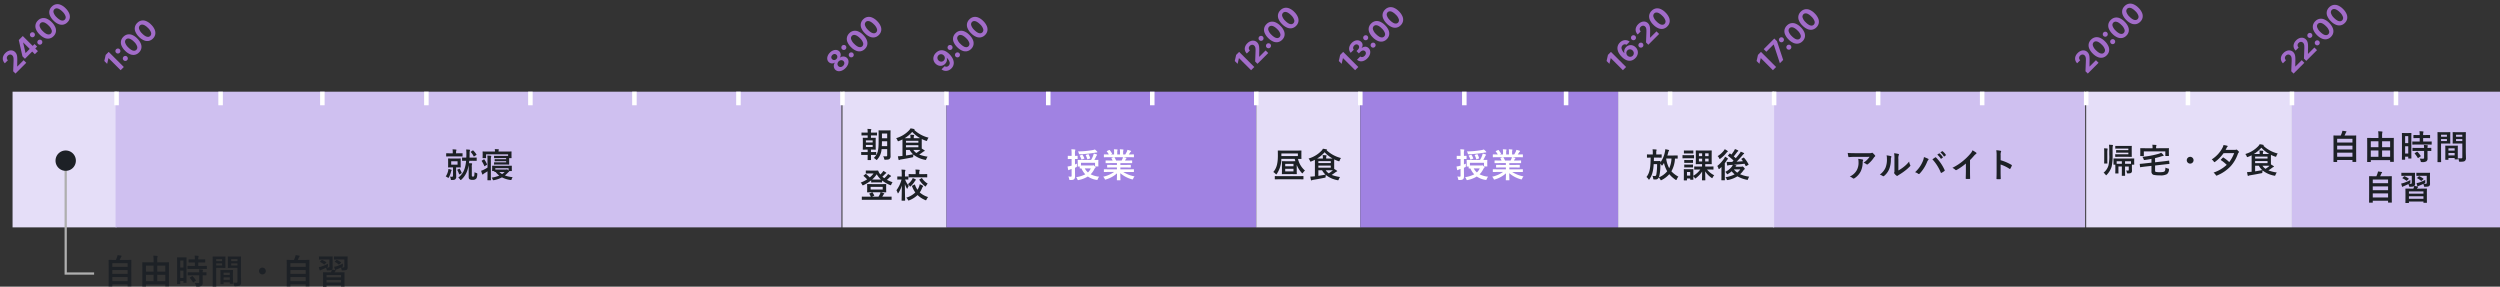 <svg xmlns="http://www.w3.org/2000/svg" width="1105.554" height="126.764" viewBox="0 0 1105.554 126.764">
  <rect x="0" y="0" width="1105.554" height="126.764" fill="#333333" stroke="none"/>
  <g id="グループ_14759" data-name="グループ 14759" transform="translate(4536.109 -6390.972)">
    <path id="パス_49542" data-name="パス 49542" d="M0,0H91V60H0Z" transform="translate(-3613.555 6431.521)" fill="#e5def8"/>
    <path id="パス_49543" data-name="パス 49543" d="M0,0H138V60H0Z" transform="translate(-3752 6431.521)" fill="#cfc0f0"/>
    <path id="パス_49544" data-name="パス 49544" d="M3.945,1.08c.15,0,.165-.015.165-.165V.21h6.765V.885c0,.15.015.165.165.165h1.335c.15,0,.165-.015.165-.165,0-.075-.03-.87-.03-4.875V-7.155c0-2.385.03-3.225.03-3.315,0-.15-.015-.165-.165-.165-.1,0-.63.03-2.085.03H7.365A11.758,11.758,0,0,0,7.89-11.73a1.031,1.031,0,0,1,.225-.36.3.3,0,0,0,.12-.21c0-.075-.075-.165-.21-.195-.435-.075-1.1-.18-1.605-.225a3.5,3.5,0,0,1-.165.7,9.849,9.849,0,0,1-.555,1.41H4.725c-1.455,0-1.98-.03-2.085-.03-.15,0-.165.015-.165.165,0,.105.03.93.03,3.72v2.775c0,4-.03,4.8-.03,4.89,0,.15.015.165.165.165ZM4.11-1.23v-1.8h6.765v1.8Zm0-3.21V-6.12h6.765v1.68Zm0-4.725h6.765V-7.53H4.11ZM18.825,1.1c.15,0,.165-.015.165-.15V.255h8.55v.63c0,.135.015.15.165.15H29.01c.15,0,.165-.015.165-.15,0-.09-.03-.78-.03-4.35V-6.39c0-2.205.03-2.925.03-3.015,0-.15-.015-.165-.165-.165-.105,0-.6.03-2.04.03H23.985v-.81a7.281,7.281,0,0,1,.075-1.5,1.391,1.391,0,0,0,.09-.36.206.206,0,0,0-.225-.18c-.525-.06-1.11-.09-1.68-.105a13.558,13.558,0,0,1,.12,2.16v.8h-2.79c-1.44,0-1.935-.03-2.04-.03-.15,0-.165.015-.165.165,0,.09.03.81.03,3.36v2.61C17.4.15,17.37.84,17.37.945c0,.135.015.15.165.15ZM23.985-1.2V-4.02H27.54V-1.2Zm-5,0V-4.02h3.375V-1.2Zm8.55-6.885v2.64H23.985v-2.64Zm-8.55,0h3.375v2.64H18.99ZM36.915-8.55c0-2.2.03-2.94.03-3.03,0-.15-.015-.165-.165-.165-.1,0-.39.03-1.29.03H34.2c-.9,0-1.185-.03-1.29-.03-.15,0-.165.015-.165.165,0,.09.03.885.03,3.6v3.27c0,3.765-.03,4.53-.03,4.62,0,.15.015.165.165.165h1.11c.135,0,.15-.015.15-.165V-1.275h1.38v.66c0,.15.015.165.15.165h1.08c.15,0,.165-.015.165-.165,0-.09-.03-.765-.03-4.5ZM34.17-2.64V-5.88h1.38v3.24Zm1.38-7.71v3.105H34.17V-10.35Zm8.175,3.72c1.425,0,1.92.03,2.01.03.165,0,.18-.015.18-.18V-7.815c0-.15-.015-.165-.18-.165-.09,0-.585.03-2.01.03h-1.59V-9.495h1c1.365,0,1.815.03,1.9.03.15,0,.165-.015.165-.165v-1.05c0-.165-.015-.18-.165-.18-.09,0-.54.03-1.9.03h-1a3.484,3.484,0,0,1,.075-1.125.834.834,0,0,0,.09-.315c0-.075-.09-.135-.24-.15-.555-.06-.96-.09-1.545-.1a12.566,12.566,0,0,1,.1,1.695h-.7c-1.335,0-1.8-.03-1.89-.03-.165,0-.18.015-.18.18v1.05c0,.15.015.165.18.165.09,0,.555-.03,1.89-.03h.7V-7.95H39.54c-1.425,0-1.92-.03-2.01-.03-.165,0-.18.015-.18.165V-6.78c0,.165.015.18.18.18.09,0,.585-.03,2.01-.03Zm-1.17,2.82V-.825c0,.345-.135.465-.5.465-.495,0-.945-.015-1.47-.06a3.343,3.343,0,0,1,.45,1.1c.1.45.12.45.57.45A3.461,3.461,0,0,0,43.56.8,1.4,1.4,0,0,0,44.085-.48c0-.51-.015-1.155-.015-1.845V-3.81c1.02.015,1.425.03,1.5.03.165,0,.18-.015.18-.165v-1.05c0-.15-.015-.165-.18-.165-.075,0-.48.03-1.5.03a1.9,1.9,0,0,1,.075-.765.506.506,0,0,0,.075-.255c0-.075-.09-.135-.255-.165-.4-.06-.945-.105-1.515-.135a11.14,11.14,0,0,1,.1,1.32H39.6c-1.425,0-1.9-.03-1.995-.03-.165,0-.18.015-.18.165v1.05c0,.15.015.165.18.165.09,0,.57-.03,1.995-.03Zm-4.05.945c-.18.105-.18.15-.075.27A12.559,12.559,0,0,1,39.75-.75c.045.075.075.1.12.1s.09-.03.18-.09l.915-.63c.15-.1.165-.15.075-.285a12,12,0,0,0-1.38-1.725c-.12-.105-.165-.105-.315-.015Zm22.5-7.1c0-1.275.03-1.89.03-1.98,0-.165-.015-.18-.165-.18-.09,0-.495.03-1.665.03H57c-1.17,0-1.56-.03-1.65-.03-.15,0-.165.015-.165.18,0,.09.03.45.03,1.32v2.07c0,.885-.03,1.23-.03,1.32,0,.165.015.18.165.18.09,0,.48-.03,1.65-.03h2.46V-1.1c0,.45-.12.585-.615.585a10.34,10.34,0,0,1-1.26-.075,4.687,4.687,0,0,1,.36,1.1c.09.48.09.465.54.465,1.41,0,1.83-.12,2.145-.4a1.63,1.63,0,0,0,.435-1.38c0-.735-.06-1.935-.06-2.985Zm-4.32,1.8v-.9H59.46v.9Zm2.775-2.8v.885H56.685v-.885ZM50.415-12.09c-1.1,0-1.665-.03-1.77-.03-.15,0-.165.015-.165.18,0,.09.03,1.14.03,3.225V-2.22c0,2.07-.03,3.09-.03,3.195,0,.15.015.165.165.165H49.92c.15,0,.165-.015.165-.165,0-.1-.03-1.125-.03-3.195V-7.08h2.43c.975,0,1.425.03,1.515.03.135,0,.15-.015.15-.18,0-.09-.03-.51-.03-1.425v-1.86c0-.9.03-1.335.03-1.425,0-.165-.015-.18-.15-.18-.09,0-.54.03-1.515.03ZM52.65-8.16h-2.6v-.9h2.6Zm0-2.8v.885h-2.6v-.885ZM53.145.105c.165,0,.18-.015.18-.18V-.69H56.07v.465c0,.15.015.165.165.165h1.08c.15,0,.165-.015.165-.165,0-.075-.03-.48-.03-2.655V-4.365c0-1.08.03-1.53.03-1.62,0-.15-.015-.165-.165-.165-.105,0-.465.03-1.605.03H53.685c-1.14,0-1.5-.03-1.6-.03-.15,0-.165.015-.165.165,0,.105.03.555.03,1.875v1.32c0,2.22-.03,2.625-.03,2.715,0,.165.015.18.165.18Zm.18-1.935V-2.88H56.07v1.05Zm0-3.135H56.07V-3.96H53.325ZM70.485-7.2a1.5,1.5,0,0,0-1.5,1.5,1.5,1.5,0,0,0,1.5,1.5,1.5,1.5,0,0,0,1.5-1.5A1.5,1.5,0,0,0,70.485-7.2Zm12.21,8.28c.15,0,.165-.015.165-.165V.21h6.765V.885c0,.15.015.165.165.165h1.335c.15,0,.165-.015.165-.165,0-.075-.03-.87-.03-4.875V-7.155c0-2.385.03-3.225.03-3.315,0-.15-.015-.165-.165-.165-.1,0-.63.03-2.085.03H86.115a11.757,11.757,0,0,0,.525-1.125,1.031,1.031,0,0,1,.225-.36.3.3,0,0,0,.12-.21c0-.075-.075-.165-.21-.195-.435-.075-1.1-.18-1.605-.225a3.5,3.5,0,0,1-.165.7,9.848,9.848,0,0,1-.555,1.41h-.975c-1.455,0-1.98-.03-2.085-.03-.15,0-.165.015-.165.165,0,.105.03.93.03,3.72v2.775c0,4-.03,4.8-.03,4.89,0,.15.015.165.165.165Zm.165-2.31v-1.8h6.765v1.8Zm0-3.21V-6.12h6.765v1.68Zm0-4.725h6.765V-7.53H82.86ZM99.54-5.13c-1.47,0-1.98-.03-2.085-.03-.15,0-.165.015-.165.18,0,.09.03.51.03,1.89v1.365c0,2.265-.03,2.67-.03,2.775,0,.15.015.165.165.165h1.23c.15,0,.165-.015.165-.165V.585h6.42v.39c0,.15.015.165.18.165h1.2c.15,0,.165-.015.165-.165,0-.09-.03-.51-.03-2.73V-3.3c0-1.17.03-1.59.03-1.68,0-.165-.015-.18-.165-.18-.105,0-.615.03-2.085.03H102.4l.105-.165a.79.79,0,0,1,.24-.3c.1-.075.165-.135.165-.255,0-.09-.075-.15-.195-.2a12.183,12.183,0,0,0-1.47-.285,1.277,1.277,0,0,0,.33-1.02c0-.375-.045-1-.045-1.545V-10.86c0-.72.03-1.02.03-1.11,0-.165-.015-.18-.165-.18-.09,0-.5.03-1.71.03H97.35c-1.2,0-1.59-.03-1.68-.03-.15,0-.165.015-.165.18v1.02c0,.165.015.18.165.18.09,0,.48-.03,1.68-.03h2.76V-7.7c0,.3-.105.42-.51.42-.21,0-.42,0-.675-.015l.135-.075c.42-.24.42-.24.42-.66,0-.315,0-.69.015-.9a19.318,19.318,0,0,1-2.91,1.245,7.208,7.208,0,0,1-1.155.285c.12.465.24.93.375,1.29.045.135.12.18.195.18a.431.431,0,0,0,.225-.105,1.59,1.59,0,0,1,.465-.24c.63-.255,1.26-.54,1.935-.885a3.8,3.8,0,0,1,.255.765c.105.45.105.45.525.435,1.125-.015,1.545-.135,1.77-.315a3.521,3.521,0,0,1-.24.84,3.112,3.112,0,0,1-.12.3ZM98.85-.645v-1.11h6.42v1.11Zm0-3.255h6.42v.99H98.85Zm9.3-6.96c0-.72.03-1.02.03-1.11,0-.165-.015-.18-.165-.18-.09,0-.51.03-1.725.03h-2.31c-1.215,0-1.59-.03-1.68-.03-.15,0-.165.015-.165.18v1.02c0,.165.015.18.165.18.09,0,.465-.03,1.68-.03h2.745V-7.7c0,.3-.12.42-.555.42a7.736,7.736,0,0,1-.795-.03l.27-.135c.435-.21.45-.18.435-.66a8.829,8.829,0,0,1,.015-.915,17.959,17.959,0,0,1-2.67,1.17,7.607,7.607,0,0,1-1.2.255c.12.525.225.885.345,1.275.045.105.105.165.195.165s.15-.075.255-.12a3.958,3.958,0,0,1,.495-.21c.57-.24,1.11-.465,1.68-.735a3.45,3.45,0,0,1,.3.87c.09.405.09.405.51.39,1.11-.03,1.545-.135,1.8-.33a1.232,1.232,0,0,0,.375-1.065c0-.375-.03-1-.03-1.545Zm-5.6.885c-.15.15-.135.18,0,.255A7.9,7.9,0,0,1,104.19-8.6c.12.09.135.075.3-.06l.735-.63c.075-.06.105-.1.105-.15,0-.03-.045-.075-.105-.12a8.81,8.81,0,0,0-1.71-1.035.266.266,0,0,0-.33.075Zm-6.5.045c-.135.135-.15.18-.015.24a8.753,8.753,0,0,1,1.65,1.05c.135.1.15.075.315-.075l.69-.615c.075-.075.105-.12.105-.15s-.045-.09-.105-.135a8.288,8.288,0,0,0-1.725-.975c-.135-.06-.18-.045-.3.06Z" transform="translate(-4490.555 6516.521)" fill="#1d2126"/>
    <path id="パス_49545" data-name="パス 49545" d="M0,0H46V60H0Z" transform="translate(-4530.555 6431.521)" fill="#e5def8"/>
    <path id="パス_49546" data-name="パス 49546" d="M0,0H321V60H0Z" transform="translate(-4485 6431.521)" fill="#cfc0f0"/>
    <path id="パス_49547" data-name="パス 49547" d="M0,0H69V60H0Z" transform="translate(-3820.555 6431.521)" fill="#e5def8"/>
    <path id="パス_49548" data-name="パス 49548" d="M0,0H46V60H0Z" transform="translate(-4163.555 6431.521)" fill="#e5def8"/>
    <path id="パス_49549" data-name="パス 49549" d="M0,0H137V60H0Z" transform="translate(-4117.555 6431.521)" fill="#a082e2"/>
    <path id="パス_49550" data-name="パス 49550" d="M0,0H46V60H0Z" transform="translate(-3980.555 6431.521)" fill="#e5def8"/>
    <path id="パス_49551" data-name="パス 49551" d="M0,0H114V60H0Z" transform="translate(-3934.555 6431.521)" fill="#a082e2"/>
    <path id="パス_49552" data-name="パス 49552" d="M0,0H92V60H0Z" transform="translate(-3522.555 6431.521)" fill="#cfc0f0"/>
    <path id="パス_49553" data-name="パス 49553" d="M12.33-7.455c1.26,0,1.68.03,1.77.03.135,0,.15-.015.15-.165V-8.715c0-.15-.015-.165-.15-.165-.09,0-.51.03-1.77.03H11.07c.03-.585.045-1.185.045-1.785a4.325,4.325,0,0,1,.075-1.125,1.14,1.14,0,0,0,.09-.39c0-.1-.075-.165-.225-.2-.51-.045-.945-.075-1.47-.09A13.711,13.711,0,0,1,9.69-10.5c0,.57-.015,1.125-.045,1.65-1.215,0-1.605-.03-1.7-.03-.15,0-.165.015-.165.165V-7.59c0,.15.015.165.165.165.075,0,.465-.03,1.62-.03A14.957,14.957,0,0,1,9.03-4.41,7.958,7.958,0,0,1,6.075.015,2.491,2.491,0,0,1,6.9.825c.105.165.18.24.27.24s.2-.075.345-.21a9.649,9.649,0,0,0,2.73-4.47,18.79,18.79,0,0,0,.45-1.9c.015.27.015.585.015.945v4.17c0,.615.12.975.45,1.155A2.593,2.593,0,0,0,12.51,1a2.007,2.007,0,0,0,1.455-.48c.3-.3.48-.72.555-2.01.03-.39-.015-.42-.39-.54a4,4,0,0,1-.84-.36c-.045,1.155-.075,1.5-.21,1.71a.476.476,0,0,1-.48.225.529.529,0,0,1-.39-.105c-.09-.075-.12-.21-.12-.51v-3.54a3.706,3.706,0,0,1,.075-1.215.738.738,0,0,0,.075-.3c0-.09-.075-.165-.24-.2L10.83-6.4l.135-1.05Zm-8.955-.99c-1.14,0-1.515-.03-1.62-.03-.15,0-.165.015-.165.165,0,.09.03.39.03,1.155V-5.82c0,.765-.03,1.05-.03,1.155,0,.15.015.165.165.165.105,0,.48-.03,1.62-.03h.39V-.84c0,.345-.12.465-.555.465a6.372,6.372,0,0,1-.78-.06,3.169,3.169,0,0,1,.33,1c.075.48.075.48.54.48C4.11,1.035,4.38,1,4.695.78A1.368,1.368,0,0,0,5.19-.5c0-.6-.045-1.335-.045-2.595V-4.53H5.43c1.14,0,1.515.03,1.605.03.15,0,.165-.015.165-.165,0-.09-.03-.39-.03-1.155V-7.155c0-.765.03-1.065.03-1.155,0-.15-.015-.165-.165-.165-.09,0-.465.03-1.605.03ZM5.79-5.73H2.97v-1.5H5.79Zm.15-3.66c1.335,0,1.8.03,1.89.03.15,0,.165-.015.165-.15v-1.11c0-.15-.015-.165-.165-.165-.09,0-.555.03-1.89.03H5.13v-.36a2.383,2.383,0,0,1,.09-.84.7.7,0,0,0,.09-.3c0-.075-.09-.135-.24-.15-.495-.06-.96-.09-1.5-.1a7.131,7.131,0,0,1,.09,1.38v.375H2.775c-1.335,0-1.785-.03-1.875-.03-.135,0-.15.015-.15.165v1.11c0,.135.015.15.15.15.09,0,.54-.03,1.875-.03ZM.555-.51a3.013,3.013,0,0,1,.9.5A.517.517,0,0,0,1.71.12C1.8.12,1.86.03,2-.21a10.292,10.292,0,0,0,.9-2.355,1.8,1.8,0,0,1,.195-.54.386.386,0,0,0,.105-.225c0-.105-.06-.12-.225-.18a6.548,6.548,0,0,0-1.23-.315A4.75,4.75,0,0,1,1.62-3,7.189,7.189,0,0,1,.555-.51Zm11.19-11c-.165.12-.18.15-.075.27A6.947,6.947,0,0,1,12.9-9.45c.075.12.135.12.285.03L14-9.96c.195-.135.195-.18.12-.315A9.007,9.007,0,0,0,12.75-11.97c-.06-.06-.09-.09-.135-.09a.375.375,0,0,0-.165.075ZM5.8-3.555c-.195.09-.21.09-.12.24a9.77,9.77,0,0,1,.78,1.77c.06.15.1.15.3.045l.72-.42c.15-.09.165-.135.12-.255a9.4,9.4,0,0,0-.84-1.635c-.09-.15-.12-.15-.3-.06ZM27.27-8.64v.495H24.315c-1.38,0-1.875-.03-1.95-.03-.15,0-.165.015-.165.18v.6c0,.15.015.165.165.165.075,0,.57-.03,1.95-.03H27.27v.51H23.64c-1.11,0-1.455-.03-1.545-.03-.15,0-.165.015-.165.18v.66c0,.165.015.18.165.18.09,0,.435-.03,1.545-.03h2.775c1.32,0,1.965.03,2.04.03.165,0,.18-.015.18-.18,0-.09-.03-.405-.03-1.17v-1.5h.9c.15,0,.165-.015.165-.18,0-.09-.03-.3-.03-1.44v-.54c0-.3.03-.54.03-.63,0-.15-.015-.165-.165-.165-.1,0-.585.03-1.965.03H23.91a1.759,1.759,0,0,1,.06-.57.7.7,0,0,0,.09-.285c0-.06-.09-.12-.225-.135-.51-.045-1.065-.075-1.6-.09a4.329,4.329,0,0,1,.1,1.08H18.99c-1.365,0-1.86-.03-1.965-.03-.15,0-.165.015-.165.165,0,.09.03.33.03.735v.435c0,1.14-.03,1.35-.03,1.44,0,.165.015.18.165.18h1.2c.165,0,.18-.015.18-.18V-10.3H28.14v.675c-.315.015-.87.015-1.725.015H23.88c-1.29,0-1.7-.03-1.785-.03-.15,0-.165.015-.165.165v.705c0,.15.015.165.165.165.09,0,.495-.03,1.785-.03Zm2.37,5.73c.15,0,.165-.015.165-.165,0-.09-.03-.24-.03-1.155v-.39c0-.225.015-.375.015-.465,0-.165-.015-.18-.165-.18-.1,0-.6.03-2.04.03H23.31c-1.47,0-1.98-.03-2.07-.03-.15,0-.165.015-.165.18,0,.09.015.24.015.54v.285c0,.915-.03,1.08-.03,1.185,0,.15.015.165.165.165h.84v.27c0,.15.015.165.165.165.045,0,.165,0,.39-.015A9.437,9.437,0,0,0,24.225-.9,13.907,13.907,0,0,1,20.88,0a2.66,2.66,0,0,1,.42.765c.12.315.15.39.315.39a1.559,1.559,0,0,0,.315-.045A11.827,11.827,0,0,0,25.425-.12,11.523,11.523,0,0,0,29.1,1.035a2.864,2.864,0,0,0,.3.03c.195,0,.225-.09.33-.405a2.932,2.932,0,0,1,.42-.87,12.7,12.7,0,0,1-3.435-.75A11.953,11.953,0,0,0,27.93-2.07a2.136,2.136,0,0,1,.525-.465c.12-.06.165-.12.165-.21a.465.465,0,0,0-.075-.165ZM22.485-4.17H28.35v1.05a2.037,2.037,0,0,1-.18-.18c-.375-.315-.465-.375-.57-.375a.532.532,0,0,0-.165.045.712.712,0,0,1-.345.06h-3.1c-.81,0-1.26,0-1.5-.015ZM26.61-2.5a6.359,6.359,0,0,1-1.125.945,6.873,6.873,0,0,1-1.23-.945ZM19.035-4.44A16.405,16.405,0,0,1,17.1-3.375a6.429,6.429,0,0,1-.885.345,11.841,11.841,0,0,0,.465,1.455c.075.15.15.21.24.21a.356.356,0,0,0,.225-.15,1.457,1.457,0,0,1,.435-.36c.45-.27.96-.585,1.455-.915v1.335C19.035.135,19,.93,19,1c0,.15.015.165.18.165h1.2c.15,0,.165-.015.165-.165,0-.075-.03-.87-.03-2.46v-6.06a5.792,5.792,0,0,1,.1-1.665.8.8,0,0,0,.075-.3c0-.075-.09-.15-.24-.165-.51-.06-.96-.09-1.515-.1a10.149,10.149,0,0,1,.09,1.77ZM16.6-7.56c-.15.105-.18.15-.09.3A11.842,11.842,0,0,1,17.595-5.2c.045.105.075.15.135.15A.465.465,0,0,0,17.9-5.13l.8-.54c.15-.1.165-.15.1-.3A12.347,12.347,0,0,0,17.64-8.025c-.09-.12-.12-.1-.27-.015Z" transform="translate(-4339.555 6469.521)" fill="#1d2126"/>
    <path id="パス_49554" data-name="パス 49554" d="M12.945-10.74c0-.72.03-.99.03-1.08,0-.15-.015-.165-.165-.165-.075,0-.6.03-2.085.03H4.785c-1.47,0-2.01-.03-2.1-.03-.15,0-.165.015-.165.165,0,.09.03.72.03,2.07,0,3.18-.45,5.46-2.025,7.26a4.868,4.868,0,0,1,1,.825c.15.165.24.255.3.255s.135-.09.27-.27a11.87,11.87,0,0,0,1.98-6.6h5.925c.09.345.18.69.285,1.02-.27.015-.7.015-1.35.015H6.315c-1.275,0-1.725-.03-1.83-.03-.15,0-.165.015-.165.165,0,.105.03.51.03,1.44v2.535c0,.945-.03,1.335-.03,1.44,0,.15.015.165.165.165.105,0,.555-.03,1.83-.03H8.94c1.275,0,1.71.03,1.815.03.15,0,.165-.015.165-.165,0-.09-.03-.5-.03-1.44V-5.61a11.487,11.487,0,0,0,2.19,3.48c.165.165.24.24.315.24s.135-.09.27-.27a4.133,4.133,0,0,1,.87-.96,9.651,9.651,0,0,1-3.09-5.16c.93.015,1.305.03,1.365.03.15,0,.165-.015.165-.165,0-.09-.03-.36-.03-1.065ZM11.4-9.525H4.1V-10.68h7.3ZM9.45-2.76H5.79V-3.9H9.45ZM5.79-6.09H9.45v1.08H5.79ZM11.73.735c1.38,0,1.86.03,1.95.03.165,0,.18-.015.18-.165V-.525c0-.15-.015-.165-.18-.165-.09,0-.57.03-1.95.03H3.315c-1.38,0-1.86-.03-1.95-.03-.165,0-.18.015-.18.165V.6c0,.15.015.165.18.165.09,0,.57-.03,1.95-.03Zm7.185-1.32-.42.03c-.54.06-.96.09-1.6.12.075.5.18,1.05.285,1.455q.068.225.18.225a.433.433,0,0,0,.255-.09,2.086,2.086,0,0,1,.585-.18c1.38-.21,3.165-.54,5-.915.465-.09.465-.09.48-.585a4.674,4.674,0,0,1,.075-.66,11.593,11.593,0,0,0,5.07,2.3c.465.12.48.09.645-.33a4.118,4.118,0,0,1,.57-1.05,17.533,17.533,0,0,1-3.7-.93c.735-.465,1.23-.84,1.74-1.215a1.608,1.608,0,0,1,.48-.27c.135-.03.225-.09.225-.195,0-.09-.075-.165-.18-.24-.345-.24-.7-.465-1.14-.72-.015-.24-.015-.57-.015-1.035v-1.95c0-.63.015-1.02.015-1.245a13.747,13.747,0,0,0,1.8.75,1.119,1.119,0,0,0,.36.09c.12,0,.165-.105.27-.39a3.543,3.543,0,0,1,.57-1.05,14.208,14.208,0,0,1-6.36-3.45l.045-.03c.1-.06.15-.1.15-.18s-.12-.135-.255-.165a10.979,10.979,0,0,0-1.575-.285,3.262,3.262,0,0,1-.615.87,12.84,12.84,0,0,1-5.73,3.465,3.012,3.012,0,0,1,.6.975c.12.285.165.39.285.39a1.332,1.332,0,0,0,.345-.105,16.35,16.35,0,0,0,1.56-.69c0,.33.015.855.015,1.59Zm.99-7.86a13.883,13.883,0,0,0,3.315-2.79A13,13,0,0,0,26.73-8.46c-.345.015-.84.015-1.545.015H23.91v-.3A1.247,1.247,0,0,1,24-9.4a.476.476,0,0,0,.09-.3c0-.075-.075-.15-.225-.165-.54-.06-.96-.09-1.515-.105a7.534,7.534,0,0,1,.1,1.41v.12Zm.555,5.19H22.1a7.826,7.826,0,0,0,1.5,1.92C22.47-1.11,21.45-.93,20.46-.78ZM25.95-4.41H20.46v-.915h5.49Zm0-2.88v.84H20.46v-.84Zm-.765,4.035c.795,0,1.335.015,1.68.015A14.243,14.243,0,0,1,25.05-1.89a5.029,5.029,0,0,1-1.335-1.365Z" transform="translate(-3973.555 6469.521)" fill="#1d2126"/>
    <path id="パス_49555" data-name="パス 49555" d="M14.355-9.645c0-.15-.015-.165-.15-.165-.09,0-.57.03-1.965.03H9.78c.15-.435.27-.87.375-1.305a2.3,2.3,0,0,1,.3-.75.313.313,0,0,0,.1-.225c0-.09-.09-.15-.285-.21-.435-.1-.9-.21-1.395-.3a9,9,0,0,1-.255,1.59A11.616,11.616,0,0,1,6.7-6.7c0-.165.015-.33.03-.48s-.03-.18-.18-.18c-.09,0-.3.03-1.02.03H3.81c.03-.48.03-.99.045-1.515h1.5c1.26,0,1.665.03,1.755.03.15,0,.165-.015.165-.18v-1.11c0-.15-.015-.165-.165-.165-.09,0-.495.03-1.755.03h-.48v-.825a2.636,2.636,0,0,1,.09-.915.766.766,0,0,0,.09-.3c0-.06-.09-.135-.24-.15-.555-.06-1.02-.075-1.59-.09a6.506,6.506,0,0,1,.12,1.455v.825H2.7c-1.26,0-1.68-.03-1.77-.03-.15,0-.165.015-.165.165V-9c0,.165.015.18.165.18.075,0,.45-.015,1.47-.03C2.34-4.89,2.16-2.31.54-.27a2.953,2.953,0,0,1,.84.915C1.515.81,1.59.9,1.665.9s.15-.09.255-.255C3.135-1.125,3.57-3.15,3.75-5.97h1.5a26.638,26.638,0,0,1-.315,4.455c-.105.615-.27.81-.72.81A5.154,5.154,0,0,1,3.18-.81,3.269,3.269,0,0,1,3.525.375c.06.39.075.42.4.435.225.015.435.015.66.015a1.471,1.471,0,0,0,1.38-.87,2.6,2.6,0,0,1,.7.87c.135.24.18.345.3.345a.944.944,0,0,0,.345-.135A10.828,10.828,0,0,0,10.635-1.53,13.41,13.41,0,0,0,13.335.9a.791.791,0,0,0,.36.165c.105,0,.165-.105.27-.345a3.984,3.984,0,0,1,.7-1.155,11.622,11.622,0,0,1-3.1-2.355,12.487,12.487,0,0,0,1.59-5.64c.69.015.975.03,1.05.03.135,0,.15-.015.15-.165ZM6.69-6.165a6.643,6.643,0,0,1,.495.63c.105.15.165.225.225.225.075,0,.165-.09.3-.285.21-.285.4-.585.585-.885A13.3,13.3,0,0,0,9.72-2.805,9.519,9.519,0,0,1,6-.09a2.393,2.393,0,0,0,.15-.345,19.9,19.9,0,0,0,.54-5.13ZM9.285-8.43H11.61a11.273,11.273,0,0,1-1,4.29A12.2,12.2,0,0,1,9.27-8.385ZM26.415,1.2c.15,0,.165-.015.165-.165,0-.3-.06-1.95-.075-3.825A10.046,10.046,0,0,0,29.25.045c.18.12.27.2.33.2.09,0,.135-.09.255-.315a4.677,4.677,0,0,1,.675-.975,9.192,9.192,0,0,1-3.18-2.535h.66c1.44,0,1.935.03,2.025.03.15,0,.165-.015.165-.165V-4.77c0-.15-.015-.165-.165-.165-.09,0-.585.03-2.025.03H26.535V-5.97h.84c1.32,0,1.77.03,1.875.03.15,0,.165-.015.165-.165,0-.075-.03-.51-.03-1.5v-2.73c0-.99.03-1.41.03-1.5,0-.165-.015-.18-.165-.18-.1,0-.555.03-1.875.03h-3c-1.32,0-1.755-.03-1.86-.03-.15,0-.165.015-.165.18,0,.09.03.51.03,1.5v2.73c0,.99-.03,1.41-.03,1.5,0,.15.015.165.165.165.1,0,.54-.03,1.86-.03h.75V-4.9H23.85c-1.425,0-1.92-.03-2.01-.03-.15,0-.165.015-.165.165v1.05c0,.15.015.165.165.165.09,0,.585-.03,2.01-.03h.5A9.793,9.793,0,0,1,21.27-.825V-2.43c0-.7.015-1.065.015-1.155,0-.15-.015-.165-.15-.165-.105,0-.42.03-1.38.03H18.6c-.96,0-1.275-.03-1.365-.03-.165,0-.18.015-.18.165,0,.1.03.465.03,1.41v.96c0,1.815-.03,2.16-.03,2.265,0,.15.015.165.18.165H18.3c.15,0,.165-.015.165-.165V.36H19.89v.4c0,.15.015.165.165.165h1.08c.135,0,.15-.015.15-.165,0-.075-.015-.39-.015-1.38a6.718,6.718,0,0,1,.57.675c.15.225.21.315.3.315s.165-.06.33-.195a11.456,11.456,0,0,0,2.7-2.88C25.155-.87,25.1.75,25.1,1.035c0,.15.015.165.165.165ZM19.89-2.475v1.59H18.465v-1.59Zm8.13-8.28v1.26H26.505v-1.26Zm0,3.6H26.505v-1.23H28.02Zm-4.275-2.34v-1.26H25.17v1.26Zm0,2.34v-1.23H25.17v1.23Zm-5.5-2.76c-1.155,0-1.515-.03-1.6-.03-.15,0-.165.015-.165.165v1.065c0,.165.015.18.165.18.09,0,.45-.03,1.6-.03h1.575c1.155,0,1.515.03,1.6.03.15,0,.165-.015.165-.18V-9.78c0-.15-.015-.165-.165-.165-.09,0-.45.03-1.6.03Zm.39-2.055c-.975,0-1.275-.03-1.365-.03-.15,0-.165.015-.165.165v1.005c0,.15.015.165.165.165.09,0,.39-.03,1.365-.03h1.11c.96,0,1.26.03,1.35.03.165,0,.18-.015.18-.165v-1.005c0-.15-.015-.165-.18-.165-.09,0-.39.03-1.35.03Zm.06,4.2c-.915,0-1.185-.03-1.275-.03-.15,0-.165.015-.165.165v.96c0,.15.015.165.165.165.09,0,.36-.03,1.275-.03h1c.9,0,1.17.03,1.26.03.165,0,.18-.015.18-.165v-.96c0-.15-.015-.165-.18-.165-.09,0-.36.03-1.26.03Zm0,2.01c-.915,0-1.185-.03-1.275-.03-.15,0-.165.015-.165.165v.96c0,.15.015.165.165.165.09,0,.36-.03,1.275-.03h1c.9,0,1.17.03,1.26.03.165,0,.18-.015.18-.165v-.96c0-.15-.015-.165-.18-.165-.09,0-.36.03-1.26.03ZM42.66-8.385c-.165.09-.195.15-.09.27.225.285.45.57.66.855-.93.09-1.875.15-2.835.21A33.646,33.646,0,0,0,43.02-9.915c.27-.33.39-.465.525-.525a.267.267,0,0,0,.195-.24c0-.1-.06-.165-.225-.255-.345-.165-.795-.36-1.29-.555a3.583,3.583,0,0,1-.51.84c-.51.675-1.065,1.35-1.68,2.055a11.317,11.317,0,0,0-.885-.78c.48-.57.93-1.17,1.395-1.785a1.262,1.262,0,0,1,.435-.435.311.311,0,0,0,.18-.24c0-.105-.06-.18-.195-.255a9.479,9.479,0,0,0-1.305-.555,4.525,4.525,0,0,1-.39.81c-.42.66-.8,1.17-1.14,1.62-.195-.135-.39-.27-.57-.42-.12-.09-.15-.105-.27.045l-.6.7c-.075.09-.1.135-.1.18a.181.181,0,0,0,.09.135A24.411,24.411,0,0,1,39.06-7.545l-.57.585c-.435.015-.855.03-1.275.03a10.6,10.6,0,0,1-1.185-.03c.045.465.1.93.18,1.365.03.15.09.27.225.27a.833.833,0,0,0,.285-.105,3.124,3.124,0,0,1,.81-.135c.36-.015.765-.045,1.2-.09a3.4,3.4,0,0,1-.48.855A7.931,7.931,0,0,1,35.4-2.55a3.481,3.481,0,0,1,.6.72c.135.24.195.345.3.345.075,0,.165-.06.345-.165A9.879,9.879,0,0,0,38.22-2.805a8.665,8.665,0,0,0,1.32,1.35A12.616,12.616,0,0,1,35.49-.18a3.205,3.205,0,0,1,.525.87c.18.435.195.435.645.345a12.019,12.019,0,0,0,4.11-1.62A13.958,13.958,0,0,0,44.88.945c.465.09.465.09.615-.36a3.165,3.165,0,0,1,.51-1.005,14.767,14.767,0,0,1-4.05-1.08A10.121,10.121,0,0,0,43.4-3.135a1.481,1.481,0,0,1,.45-.495.288.288,0,0,0,.165-.27c0-.135-.06-.255-.39-.6-.375-.36-.48-.435-.6-.435a.488.488,0,0,0-.21.06.823.823,0,0,1-.315.045h-2.61a.882.882,0,0,1,.24-.24q.18-.09.18-.225c0-.105-.09-.165-.255-.21-.255-.06-.51-.12-.825-.18,1.47-.12,3.195-.27,4.695-.45.165.315.315.63.465.945.075.165.1.165.285.06l.9-.495c.15-.09.18-.135.1-.285A13.641,13.641,0,0,0,43.71-8.79c-.09-.1-.12-.12-.285-.015ZM42.045-3.63A7.6,7.6,0,0,1,40.695-2.2,6.7,6.7,0,0,1,39.21-3.63ZM33.705-.84c0,1.2-.03,1.755-.03,1.845,0,.15.015.165.15.165h1.23c.15,0,.165-.015.165-.165,0-.075-.03-.645-.03-1.845V-6.375c.345-.45.675-.93.975-1.41a1.118,1.118,0,0,1,.33-.36.175.175,0,0,0,.1-.165c0-.1-.06-.165-.195-.27a8.755,8.755,0,0,0-1.11-.69,3.268,3.268,0,0,1-.39.795,14.394,14.394,0,0,1-3.03,3.33,3.453,3.453,0,0,1,.51,1.08c.06.21.12.3.2.3s.18-.075.345-.2c.27-.225.54-.48.81-.75-.015.555-.03,1.2-.03,1.665Zm1.44-11.73a3.408,3.408,0,0,1-.435.69,10.237,10.237,0,0,1-2.685,2.37,2.759,2.759,0,0,1,.645.885c.105.255.18.36.285.36a.74.74,0,0,0,.345-.18,13.662,13.662,0,0,0,2.58-2.49,1.424,1.424,0,0,1,.4-.405c.15-.09.24-.15.24-.255s-.075-.18-.21-.27A5.776,5.776,0,0,0,35.145-12.57Z" transform="translate(-3808.555 6469.521)" fill="#1d2126"/>
    <path id="パス_49556" data-name="パス 49556" d="M7.3-6.45c-1.455,0-1.98-.03-2.07-.03-.15,0-.165.015-.165.15,0,.105.03.315.03.7v.36c0,1.1-.03,1.275-.03,1.365,0,.165.015.18.165.18H5.88c0,.195.015.51.015.99v1.515c0,.81-.03,1.11-.03,1.2,0,.165.015.18.18.18h1.08c.15,0,.165-.015.165-.18,0-.09-.03-.39-.03-1.1v-1.8H8.775V-.675c0,1.11-.03,1.62-.03,1.71,0,.15.015.165.165.165h1.14c.15,0,.165-.015.165-.165,0-.075-.03-.6-.03-1.71V-2.91h1.65v1.38c0,.315-.075.45-.39.435-.24,0-.45-.03-.78-.06a2.752,2.752,0,0,1,.315.9c.075.39.075.39.525.39.78,0,1.17-.075,1.4-.27a1.119,1.119,0,0,0,.345-.96c0-.39-.03-.75-.03-1.38v-.36c0-.42,0-.72.015-.9h.87c.135,0,.15-.015.15-.165,0-.09-.03-.27-.03-1.365v-.45c0-.3.03-.525.03-.615,0-.135-.015-.15-.15-.15-.1,0-.63.03-2.085.03Zm5.52,1.215v1.11c-.27.015-.765.015-1.635.015h-1V-5.235Zm-6.345,0H8.775V-4.11h-.84c-.7,0-1.155,0-1.455-.015Zm5.175-5.61v.69H8.43c-1.44,0-1.935-.03-2.025-.03-.15,0-.165.015-.165.165v.84c0,.15.015.165.165.165.09,0,.585-.03,2.025-.03h3.225v.72H7.62c-1.155,0-1.53-.03-1.62-.03-.15,0-.165.015-.165.165v.84c0,.165.015.18.165.18.09,0,.465-.03,1.62-.03h3.225c1.395,0,2.055.03,2.145.03.165,0,.18-.015.18-.18,0-.09-.03-.495-.03-1.455V-10.47c0-.885.03-1.305.03-1.395,0-.15-.015-.165-.18-.165-.09,0-.75.03-2.145.03H7.905c-1.335,0-1.785-.03-1.875-.03-.15,0-.165.015-.165.165v.9c0,.135.015.15.165.15.09,0,.54-.03,1.875-.03Zm-6.975.7a9.827,9.827,0,0,1,.075-1.77,1.882,1.882,0,0,0,.105-.39c0-.06-.105-.135-.24-.15-.495-.045-.975-.075-1.53-.09a18.563,18.563,0,0,1,.12,2.385v2.01a18.146,18.146,0,0,1-.36,4.8A6.451,6.451,0,0,1,.69-.18a3.548,3.548,0,0,1,.855.855c.135.195.21.285.285.285S2,.87,2.145.7A8.748,8.748,0,0,0,4.275-2.94a22.734,22.734,0,0,0,.405-5.2ZM.975-6.06c0,1.08-.03,1.575-.03,1.665,0,.15.015.165.18.165h1.1c.135,0,.15-.015.15-.165,0-.09-.03-.585-.03-1.665V-8.925a7.649,7.649,0,0,1,.075-1.425,1.8,1.8,0,0,0,.075-.345.2.2,0,0,0-.195-.18c-.42-.045-.915-.075-1.41-.09A15.576,15.576,0,0,1,.975-8.91ZM23.46-4.785V-6.63a30.026,30.026,0,0,0,2.955-.825c.225-.06.435-.105.6-.135.18-.015.255-.09.255-.18a.417.417,0,0,0-.15-.3,6.027,6.027,0,0,0-.99-.945,4.424,4.424,0,0,1-1.11.48,39.978,39.978,0,0,1-7.17,1.35,3.179,3.179,0,0,1,.54,1.005c.15.435.15.435.555.375,1.035-.135,2.01-.3,2.925-.48V-4.62l-3.12.345c-1.29.15-1.695.165-1.89.18-.165.015-.18.03-.165.18l.12,1.14c.015.165.045.18.195.165.195-.03.585-.09,1.875-.255l2.985-.33V-.72A1.454,1.454,0,0,0,22.71.75,11.811,11.811,0,0,0,25.575,1,5.755,5.755,0,0,0,28.74.45a2.7,2.7,0,0,0,.87-1.95c.03-.405.03-.405-.375-.51a4.992,4.992,0,0,1-1.185-.42c-.03,1.035-.165,1.44-.4,1.665-.285.255-.93.36-2.16.36a8.4,8.4,0,0,1-1.6-.105c-.33-.06-.42-.24-.42-.675V-3.36l4.26-.48c1.29-.15,1.785-.18,1.935-.195s.165-.045.15-.2l-.12-1.125c-.015-.15-.03-.165-.18-.15-.165.015-.6.105-1.89.255Zm.465-6.21v-.12a2.443,2.443,0,0,1,.075-.9,1,1,0,0,0,.075-.285c0-.09-.075-.15-.225-.15-.525-.045-1.05-.075-1.605-.09a6.113,6.113,0,0,1,.105,1.425v.12h-3.3c-1.38,0-1.875-.03-1.98-.03-.15,0-.165.015-.165.15,0,.105.03.375.03.945v.54c0,1.365-.03,1.59-.03,1.68,0,.165.015.18.165.18h1.26c.15,0,.165-.015.165-.18V-9.6H28v1.86c0,.15.015.165.18.165H29.43c.15,0,.165-.015.165-.165,0-.09-.03-.33-.03-1.68v-.66c0-.435.03-.7.03-.8,0-.135-.015-.15-.165-.15-.1,0-.6.03-1.98.03Zm15.06,3.8a1.5,1.5,0,0,0-1.5,1.5,1.5,1.5,0,0,0,1.5,1.5,1.5,1.5,0,0,0,1.5-1.5A1.5,1.5,0,0,0,38.985-7.2ZM58.44-8.82a15.566,15.566,0,0,1-2.175,3.945A17.184,17.184,0,0,0,53.7-6.885c-.135-.09-.165-.075-.285.06l-.8.81a.286.286,0,0,0-.1.18c0,.045.03.075.1.12a17.451,17.451,0,0,1,2.535,2.07A16.142,16.142,0,0,1,49.32-.225,4.32,4.32,0,0,1,50.265.78c.165.255.225.345.345.345a1.276,1.276,0,0,0,.33-.1,17.238,17.238,0,0,0,6.075-4.2A16.053,16.053,0,0,0,60.03-8.37a1.981,1.981,0,0,1,.39-.7.415.415,0,0,0,.15-.27c0-.1-.12-.27-.465-.6-.39-.375-.51-.465-.645-.465a1.019,1.019,0,0,0-.315.09.966.966,0,0,1-.39.045h-4.1l.405-.78a1.393,1.393,0,0,1,.36-.555.368.368,0,0,0,.165-.255c0-.1-.075-.2-.24-.24a13.514,13.514,0,0,0-1.62-.315,4.307,4.307,0,0,1-.39,1.11,13.556,13.556,0,0,1-4.815,5.25,3.435,3.435,0,0,1,.885.915c.135.195.195.3.3.3a.74.74,0,0,0,.345-.18,16.34,16.34,0,0,0,3.7-3.795ZM66.165-.585l-.42.03c-.54.06-.96.09-1.605.12.075.5.18,1.05.285,1.455q.067.225.18.225a.433.433,0,0,0,.255-.09,2.086,2.086,0,0,1,.585-.18c1.38-.21,3.165-.54,5-.915.465-.09.465-.09.48-.585A4.673,4.673,0,0,1,71-1.185a11.593,11.593,0,0,0,5.07,2.3c.465.12.48.09.645-.33a4.118,4.118,0,0,1,.57-1.05,17.533,17.533,0,0,1-3.705-.93c.735-.465,1.23-.84,1.74-1.215a1.608,1.608,0,0,1,.48-.27c.135-.03.225-.09.225-.195,0-.09-.075-.165-.18-.24-.345-.24-.7-.465-1.14-.72-.015-.24-.015-.57-.015-1.035v-1.95c0-.63.015-1.02.015-1.245a13.748,13.748,0,0,0,1.8.75,1.119,1.119,0,0,0,.36.09c.12,0,.165-.105.27-.39a3.543,3.543,0,0,1,.57-1.05,14.208,14.208,0,0,1-6.36-3.45l.045-.03c.1-.06.15-.1.15-.18s-.12-.135-.255-.165a10.979,10.979,0,0,0-1.575-.285,3.262,3.262,0,0,1-.615.87,12.84,12.84,0,0,1-5.73,3.465,3.012,3.012,0,0,1,.6.975c.12.285.165.39.285.39a1.331,1.331,0,0,0,.345-.105,16.35,16.35,0,0,0,1.56-.69c0,.33.015.855.015,1.59Zm.99-7.86a13.883,13.883,0,0,0,3.315-2.79A13,13,0,0,0,73.98-8.46c-.345.015-.84.015-1.545.015H71.16v-.3a1.247,1.247,0,0,1,.09-.66.476.476,0,0,0,.09-.3c0-.075-.075-.15-.225-.165-.54-.06-.96-.09-1.515-.105a7.533,7.533,0,0,1,.105,1.41v.12Zm.555,5.19h1.635a7.826,7.826,0,0,0,1.5,1.92C69.72-1.11,68.7-.93,67.71-.78ZM73.2-4.41H67.71v-.915H73.2Zm0-2.88v.84H67.71v-.84Zm-.765,4.035c.795,0,1.335.015,1.68.015A14.243,14.243,0,0,1,72.3-1.89a5.029,5.029,0,0,1-1.335-1.365Z" transform="translate(-3606.555 6467.521)" fill="#1d2126"/>
    <path id="パス_49557" data-name="パス 49557" d="M-27.18,1.08c.15,0,.165-.015.165-.165V.21h6.765V.885c0,.15.015.165.165.165h1.335c.15,0,.165-.015.165-.165,0-.075-.03-.87-.03-4.875V-7.155c0-2.385.03-3.225.03-3.315,0-.15-.015-.165-.165-.165-.1,0-.63.03-2.085.03H-23.76a11.758,11.758,0,0,0,.525-1.125,1.031,1.031,0,0,1,.225-.36.3.3,0,0,0,.12-.21c0-.075-.075-.165-.21-.195-.435-.075-1.1-.18-1.605-.225a3.5,3.5,0,0,1-.165.7,9.849,9.849,0,0,1-.555,1.41H-26.4c-1.455,0-1.98-.03-2.085-.03-.15,0-.165.015-.165.165,0,.105.03.93.03,3.72v2.775c0,4-.03,4.8-.03,4.89,0,.15.015.165.165.165Zm.165-2.31v-1.8h6.765v1.8Zm0-3.21V-6.12h6.765v1.68Zm0-4.725h6.765V-7.53h-6.765ZM-12.3,1.1c.15,0,.165-.015.165-.15V.255h8.55v.63c0,.135.015.15.165.15h1.305c.15,0,.165-.015.165-.15,0-.09-.03-.78-.03-4.35V-6.39c0-2.205.03-2.925.03-3.015,0-.15-.015-.165-.165-.165-.105,0-.6.03-2.04.03H-7.14v-.81a7.281,7.281,0,0,1,.075-1.5,1.391,1.391,0,0,0,.09-.36.206.206,0,0,0-.225-.18c-.525-.06-1.11-.09-1.68-.105a13.558,13.558,0,0,1,.12,2.16v.8h-2.79c-1.44,0-1.935-.03-2.04-.03-.15,0-.165.015-.165.165,0,.09.03.81.03,3.36v2.61c0,3.585-.03,4.275-.03,4.38,0,.135.015.15.165.15ZM-7.14-1.2V-4.02h3.555V-1.2Zm-5,0V-4.02H-8.76V-1.2Zm8.55-6.885v2.64H-7.14v-2.64Zm-8.55,0H-8.76v2.64h-3.375ZM5.79-8.55c0-2.2.03-2.94.03-3.03,0-.15-.015-.165-.165-.165-.1,0-.39.03-1.29.03H3.075c-.9,0-1.185-.03-1.29-.03-.15,0-.165.015-.165.165,0,.09.03.885.03,3.6v3.27c0,3.765-.03,4.53-.03,4.62,0,.15.015.165.165.165h1.11c.135,0,.15-.015.15-.165V-1.275h1.38v.66c0,.15.015.165.15.165h1.08c.15,0,.165-.015.165-.165,0-.09-.03-.765-.03-4.5ZM3.045-2.64V-5.88h1.38v3.24Zm1.38-7.71v3.105H3.045V-10.35ZM12.6-6.63c1.425,0,1.92.03,2.01.03.165,0,.18-.015.18-.18V-7.815c0-.15-.015-.165-.18-.165-.09,0-.585.03-2.01.03H11.01V-9.495h1.005c1.365,0,1.815.03,1.9.03.15,0,.165-.015.165-.165v-1.05c0-.165-.015-.18-.165-.18-.09,0-.54.03-1.9.03H11.01a3.484,3.484,0,0,1,.075-1.125.834.834,0,0,0,.09-.315c0-.075-.09-.135-.24-.15-.555-.06-.96-.09-1.545-.1a12.566,12.566,0,0,1,.1,1.695h-.7c-1.335,0-1.8-.03-1.89-.03-.165,0-.18.015-.18.18v1.05c0,.15.015.165.18.165.09,0,.555-.03,1.89-.03h.7V-7.95H8.415c-1.425,0-1.92-.03-2.01-.03-.165,0-.18.015-.18.165V-6.78c0,.165.015.18.18.18.09,0,.585-.03,2.01-.03ZM11.43-3.81V-.825c0,.345-.135.465-.5.465-.495,0-.945-.015-1.47-.06a3.343,3.343,0,0,1,.45,1.1c.105.45.12.45.57.45A3.461,3.461,0,0,0,12.435.8,1.4,1.4,0,0,0,12.96-.48c0-.51-.015-1.155-.015-1.845V-3.81c1.02.015,1.425.03,1.5.03.165,0,.18-.015.18-.165v-1.05c0-.15-.015-.165-.18-.165-.075,0-.48.03-1.5.03a1.9,1.9,0,0,1,.075-.765A.506.506,0,0,0,13.1-6.15c0-.075-.09-.135-.255-.165-.4-.06-.945-.105-1.515-.135a11.14,11.14,0,0,1,.1,1.32H8.475c-1.425,0-1.905-.03-2-.03-.165,0-.18.015-.18.165v1.05c0,.15.015.165.18.165.09,0,.57-.03,2-.03Zm-4.05.945c-.18.105-.18.15-.075.27A12.559,12.559,0,0,1,8.625-.75c.045.075.075.1.12.1s.09-.03.18-.09l.915-.63c.15-.1.165-.15.075-.285a12,12,0,0,0-1.38-1.725c-.12-.105-.165-.105-.315-.015Zm22.5-7.1c0-1.275.03-1.89.03-1.98,0-.165-.015-.18-.165-.18-.09,0-.495.03-1.665.03h-2.2c-1.17,0-1.56-.03-1.65-.03-.15,0-.165.015-.165.18,0,.09.03.45.03,1.32v2.07c0,.885-.03,1.23-.03,1.32,0,.165.015.18.165.18.09,0,.48-.03,1.65-.03h2.46V-1.1c0,.45-.12.585-.615.585a10.34,10.34,0,0,1-1.26-.075,4.687,4.687,0,0,1,.36,1.1c.09.48.09.465.54.465,1.41,0,1.83-.12,2.145-.4A1.63,1.63,0,0,0,29.94-.81c0-.735-.06-1.935-.06-2.985Zm-4.32,1.8v-.9h2.775v.9Zm2.775-2.8v.885H25.56v-.885ZM19.29-12.09c-1.1,0-1.665-.03-1.77-.03-.15,0-.165.015-.165.18,0,.09.03,1.14.03,3.225V-2.22c0,2.07-.03,3.09-.03,3.195,0,.15.015.165.165.165H18.8c.15,0,.165-.015.165-.165,0-.1-.03-1.125-.03-3.195V-7.08h2.43c.975,0,1.425.03,1.515.03.135,0,.15-.015.15-.18,0-.09-.03-.51-.03-1.425v-1.86c0-.9.03-1.335.03-1.425,0-.165-.015-.18-.15-.18-.09,0-.54.03-1.515.03Zm2.235,3.93H18.93v-.9h2.595Zm0-2.8v.885H18.93v-.885Zm.5,11.07c.165,0,.18-.015.18-.18V-.69h2.745v.465c0,.15.015.165.165.165h1.08c.15,0,.165-.015.165-.165,0-.075-.03-.48-.03-2.655V-4.365c0-1.08.03-1.53.03-1.62,0-.15-.015-.165-.165-.165-.105,0-.465.03-1.605.03H22.56c-1.14,0-1.5-.03-1.6-.03-.15,0-.165.015-.165.165,0,.105.03.555.03,1.875v1.32c0,2.22-.03,2.625-.03,2.715,0,.165.015.18.165.18ZM22.2-1.83V-2.88h2.745v1.05Zm0-3.135h2.745V-3.96H22.2ZM-11.43,19.08c.15,0,.165-.015.165-.165V18.21H-4.5v.675c0,.15.015.165.165.165H-3c.15,0,.165-.015.165-.165,0-.075-.03-.87-.03-4.875V10.845c0-2.385.03-3.225.03-3.315,0-.15-.015-.165-.165-.165-.1,0-.63.03-2.085.03H-8.01A11.758,11.758,0,0,0-7.485,6.27a1.031,1.031,0,0,1,.225-.36.3.3,0,0,0,.12-.21c0-.075-.075-.165-.21-.195-.435-.075-1.1-.18-1.605-.225a3.5,3.5,0,0,1-.165.7,9.849,9.849,0,0,1-.555,1.41h-.975c-1.455,0-1.98-.03-2.085-.03-.15,0-.165.015-.165.165,0,.105.03.93.03,3.72v2.775c0,4.005-.03,4.8-.03,4.89,0,.15.015.165.165.165Zm.165-2.31v-1.8H-4.5v1.8Zm0-3.21V11.88H-4.5v1.68Zm0-4.725H-4.5V10.47h-6.765ZM5.415,12.87c-1.47,0-1.98-.03-2.085-.03-.15,0-.165.015-.165.18,0,.09.03.51.03,1.89v1.365c0,2.265-.03,2.67-.03,2.775,0,.15.015.165.165.165H4.56c.15,0,.165-.015.165-.165v-.465h6.42v.39c0,.15.015.165.18.165h1.2c.15,0,.165-.015.165-.165,0-.09-.03-.51-.03-2.73V14.7c0-1.17.03-1.59.03-1.68,0-.165-.015-.18-.165-.18-.1,0-.615.03-2.085.03H8.28l.1-.165a.79.79,0,0,1,.24-.3c.1-.075.165-.135.165-.255,0-.09-.075-.15-.2-.195a12.183,12.183,0,0,0-1.47-.285,1.277,1.277,0,0,0,.33-1.02c0-.375-.045-1-.045-1.545V7.14c0-.72.03-1.02.03-1.11,0-.165-.015-.18-.165-.18-.09,0-.5.03-1.71.03H3.225c-1.2,0-1.59-.03-1.68-.03-.15,0-.165.015-.165.18V7.05c0,.165.015.18.165.18.09,0,.48-.03,1.68-.03h2.76v3.105c0,.3-.105.42-.51.42-.21,0-.42,0-.675-.015l.135-.075c.42-.24.42-.24.42-.66,0-.315,0-.69.015-.9A19.318,19.318,0,0,1,2.46,10.32a7.208,7.208,0,0,1-1.155.285c.12.465.24.93.375,1.29.045.135.12.18.2.18A.431.431,0,0,0,2.1,11.97a1.59,1.59,0,0,1,.465-.24c.63-.255,1.26-.54,1.935-.885a3.8,3.8,0,0,1,.255.765c.105.45.105.45.525.435,1.125-.015,1.545-.135,1.77-.315a3.521,3.521,0,0,1-.24.84,3.112,3.112,0,0,1-.12.3Zm-.69,4.485v-1.11h6.42v1.11Zm0-3.255h6.42v.99H4.725Zm9.3-6.96c0-.72.03-1.02.03-1.11,0-.165-.015-.18-.165-.18-.09,0-.51.03-1.725.03H9.855c-1.215,0-1.59-.03-1.68-.03-.15,0-.165.015-.165.18V7.05c0,.165.015.18.165.18.09,0,.465-.03,1.68-.03H12.6v3.105c0,.3-.12.42-.555.42a7.736,7.736,0,0,1-.8-.03l.27-.135c.435-.21.45-.18.435-.66a8.828,8.828,0,0,1,.015-.915,17.959,17.959,0,0,1-2.67,1.17,7.607,7.607,0,0,1-1.2.255c.12.525.225.885.345,1.275.045.105.105.165.2.165.075,0,.15-.075.255-.12a3.958,3.958,0,0,1,.495-.21c.57-.24,1.11-.465,1.68-.735a3.45,3.45,0,0,1,.3.87c.09.4.09.4.51.39,1.11-.03,1.545-.135,1.8-.33a1.232,1.232,0,0,0,.375-1.065c0-.375-.03-1-.03-1.545Zm-5.6.885c-.15.15-.135.18,0,.255A7.9,7.9,0,0,1,10.065,9.4c.12.09.135.075.3-.06l.735-.63c.075-.06.105-.1.105-.15,0-.03-.045-.075-.105-.12A8.81,8.81,0,0,0,9.39,7.41a.266.266,0,0,0-.33.075Zm-6.5.045c-.135.135-.15.18-.015.24A8.753,8.753,0,0,1,3.57,9.36c.135.1.15.075.315-.075l.69-.615c.075-.075.105-.12.105-.15s-.045-.09-.105-.135A8.288,8.288,0,0,0,2.85,7.41c-.135-.06-.18-.045-.3.06Z" transform="translate(-3475.555 6461.521)" fill="#1d2126"/>
    <path id="パス_49558" data-name="パス 49558" d="M11.31-9.195A10.67,10.67,0,0,1,8.625-6.57a3.459,3.459,0,0,1,1.245.615.586.586,0,0,0,.36.15.432.432,0,0,0,.315-.135,12.754,12.754,0,0,0,2.64-2.895,1.863,1.863,0,0,1,.4-.435.391.391,0,0,0,.21-.315.435.435,0,0,0-.12-.27,7.688,7.688,0,0,0-.9-.945.51.51,0,0,0-.345-.21,1.1,1.1,0,0,0-.285.105,3.16,3.16,0,0,1-1.035.09H4.68c-1.2,0-2.025-.03-3.045-.1a14.034,14.034,0,0,0,.27,1.62c.03.135.09.24.27.225.885-.06,1.8-.12,2.655-.12ZM2.535-.48A4.221,4.221,0,0,1,3.9.285.424.424,0,0,0,4.2.42.755.755,0,0,0,4.62.27,7.808,7.808,0,0,0,7.35-2.715,9.169,9.169,0,0,0,8.235-6.84a1.372,1.372,0,0,1,.135-.615.611.611,0,0,0,.075-.27c0-.135-.06-.24-.255-.285A16.652,16.652,0,0,0,6.255-8.3a5.423,5.423,0,0,1,.15,1.41,6.936,6.936,0,0,1-.735,3.54A6.642,6.642,0,0,1,2.535-.48Zm21.495-7.7a4.15,4.15,0,0,1,.135-1.665.96.96,0,0,0,.12-.375c0-.12-.075-.21-.27-.255a14.314,14.314,0,0,0-1.875-.315,11.977,11.977,0,0,1,.15,2.61v4.7c0,.765.015.945-.09,1.14a.461.461,0,0,0-.06.225.6.6,0,0,0,.135.315,4.332,4.332,0,0,0,.9.915.64.64,0,0,0,.315.12.476.476,0,0,0,.3-.12,4.98,4.98,0,0,1,.435-.315A24.91,24.91,0,0,0,26.9-3a18.961,18.961,0,0,0,2.22-1.965c.165-.165.225-.27.225-.375a.747.747,0,0,0-.09-.255,4.324,4.324,0,0,1-.465-1.515A14.394,14.394,0,0,1,26.16-4.56a15.249,15.249,0,0,1-2.13,1.395ZM18.8-9.84a4.035,4.035,0,0,1,.15,1.26,9.773,9.773,0,0,1-.63,4.245,7.447,7.447,0,0,1-2.49,2.985A5.316,5.316,0,0,1,17.1-.72a.51.51,0,0,0,.285.12.68.68,0,0,0,.39-.2,7.727,7.727,0,0,0,2.13-2.82,11.226,11.226,0,0,0,.81-4.41,2.164,2.164,0,0,1,.18-1.02c.09-.21.06-.39-.195-.465A12.127,12.127,0,0,0,18.8-9.84ZM31.41-2.4a4.161,4.161,0,0,1,1.32.645.5.5,0,0,0,.345.15.565.565,0,0,0,.42-.225,16.528,16.528,0,0,0,3.21-5.04,2.874,2.874,0,0,1,.525-.915.445.445,0,0,0,.15-.3.258.258,0,0,0-.18-.24,14.827,14.827,0,0,0-1.86-.765,7.5,7.5,0,0,1-.675,2.22A13.287,13.287,0,0,1,31.41-2.4Zm7.665-5.7a19.613,19.613,0,0,1,3.7,5.835c.06.195.165.225.36.135a9.069,9.069,0,0,0,1.245-.795.29.29,0,0,0,.15-.24.375.375,0,0,0-.06-.21A18.852,18.852,0,0,0,40.71-8.88.306.306,0,0,0,40.485-9a.358.358,0,0,0-.21.09C40.02-8.745,39.615-8.46,39.075-8.1Zm2.16-2.055a7.443,7.443,0,0,1,1.515,1.74A.157.157,0,0,0,43-8.37l.63-.465a.151.151,0,0,0,.045-.24,6.9,6.9,0,0,0-1.425-1.6c-.09-.075-.15-.09-.225-.03Zm1.38-.99a7.1,7.1,0,0,1,1.5,1.725.154.154,0,0,0,.255.045l.6-.465a.173.173,0,0,0,.045-.27,6.264,6.264,0,0,0-1.425-1.545c-.09-.075-.135-.09-.225-.03ZM55.71-7.77a23.744,23.744,0,0,0,1.755-1.89,4.942,4.942,0,0,1,.9-.825.429.429,0,0,0,.21-.33.265.265,0,0,0-.12-.225,13.345,13.345,0,0,0-1.665-1.05,4.348,4.348,0,0,1-.945,1.545A24.337,24.337,0,0,1,52.65-7.41a24.079,24.079,0,0,1-4.725,3.075,5.615,5.615,0,0,1,1.29.885.418.418,0,0,0,.315.15.423.423,0,0,0,.225-.06A25.95,25.95,0,0,0,53.88-6.24v3.5c0,1.02-.045,1.995-.06,3.075-.015.18.045.24.21.24a12.511,12.511,0,0,0,1.5,0c.165,0,.24-.06.225-.255-.03-1.2-.045-2.085-.045-3.12ZM69.255-9.855a3.906,3.906,0,0,1,.105-1.41.789.789,0,0,0,.12-.345c0-.12-.075-.21-.285-.255a11.072,11.072,0,0,0-1.875-.24,11.445,11.445,0,0,1,.15,2.22V-2.5c0,.96-.015,1.845-.06,2.955,0,.18.075.225.285.225a9.912,9.912,0,0,0,1.335,0c.21,0,.285-.045.27-.225-.03-1.08-.06-1.965-.06-2.94V-5.8a16.613,16.613,0,0,1,3.945,1.92.23.23,0,0,0,.165.075c.075,0,.135-.06.195-.165a8.816,8.816,0,0,0,.645-1.3c.075-.2,0-.3-.165-.39a21.159,21.159,0,0,0-4.77-2.04Z" transform="translate(-3720.635 6469.521)" fill="#1d2126"/>
    <path id="パス_49559" data-name="パス 49559" d="M-1.755-9.435c0-1.455.03-2.22.03-2.31,0-.15-.015-.165-.165-.165-.1,0-.465.03-1.56.03H-5.31c-1.1,0-1.47-.03-1.56-.03-.15,0-.165.015-.165.165,0,.1.03.855.03,2.31V-7.26c0,4.5-.375,5.8-2.145,7.575A3.293,3.293,0,0,1-8.235.96c.165.165.255.24.33.24.09,0,.165-.09.33-.27A7.488,7.488,0,0,0-5.7-3.585h2.475v2.7c0,.36-.15.48-.525.48-.465,0-.765-.015-1.23-.045A3.774,3.774,0,0,1-4.56.63c.09.45.09.45.555.45,1.155,0,1.545-.12,1.86-.39a1.48,1.48,0,0,0,.42-1.215c0-.615-.03-1.4-.03-2.07Zm-3.84,4.5c.03-.63.06-1.335.06-2.13h2.31v2.13Zm2.37-5.55v2.07h-2.31v-2.07Zm-9.54,8.19c-1.26,0-1.695-.03-1.785-.03-.15,0-.165.015-.165.165v.96c0,.165.015.18.165.18.09,0,.525-.03,1.785-.03h.915c0,1.365-.03,2.01-.03,2.115,0,.15.015.165.18.165h1.185c.135,0,.15-.015.15-.165,0-.075-.03-.735-.03-2.085v-.03h.36c1.26,0,1.695.03,1.785.03.15,0,.165-.015.165-.18v-.96c0-.15-.015-.165-.165-.165-.09,0-.525.03-1.785.03h-.36V-3.39h.375c1.1,0,1.47.03,1.575.03.15,0,.165-.015.165-.15,0-.105-.03-.495-.03-1.395V-7.08c0-.885.03-1.29.03-1.38,0-.15-.015-.165-.165-.165-.1,0-.48.03-1.575.03H-10.4v-1.08h.735c1.26,0,1.68.03,1.77.03.165,0,.18-.015.18-.165v-.96c0-.15-.015-.165-.18-.165-.09,0-.51.03-1.77.03H-10.4v-.27a2.1,2.1,0,0,1,.09-.855.676.676,0,0,0,.075-.255c0-.09-.075-.135-.21-.165a13.826,13.826,0,0,0-1.5-.105,12.342,12.342,0,0,1,.09,1.65h-.78c-1.26,0-1.68-.03-1.77-.03-.165,0-.18.015-.18.165v.96c0,.15.015.165.18.165.09,0,.51-.03,1.77-.03h.78V-8.6h-.435c-1.11,0-1.455-.03-1.56-.03-.15,0-.165.015-.165.165,0,.105.03.495.03,1.38V-4.9c0,.9-.03,1.29-.03,1.395,0,.135.015.15.165.15.105,0,.465-.03,1.575-.03h.42V-2.3Zm3.12-2.235H-12.63v-.915h2.985ZM-12.63-7.455h2.985v.915H-12.63ZM3.54-.585l-.42.03c-.54.06-.96.09-1.6.12.075.5.18,1.05.285,1.455q.067.225.18.225a.433.433,0,0,0,.255-.09A2.086,2.086,0,0,1,2.82.975c1.38-.21,3.165-.54,5-.915.465-.09.465-.09.48-.585a4.674,4.674,0,0,1,.075-.66,11.593,11.593,0,0,0,5.07,2.3c.465.12.48.09.645-.33a4.118,4.118,0,0,1,.57-1.05A17.533,17.533,0,0,1,10.95-1.2c.735-.465,1.23-.84,1.74-1.215a1.608,1.608,0,0,1,.48-.27c.135-.03.225-.09.225-.195,0-.09-.075-.165-.18-.24-.345-.24-.7-.465-1.14-.72-.015-.24-.015-.57-.015-1.035v-1.95c0-.63.015-1.02.015-1.245a13.747,13.747,0,0,0,1.8.75,1.119,1.119,0,0,0,.36.09c.12,0,.165-.105.27-.39a3.543,3.543,0,0,1,.57-1.05,14.208,14.208,0,0,1-6.36-3.45l.045-.03c.1-.06.15-.1.15-.18s-.12-.135-.255-.165A10.979,10.979,0,0,0,7.08-12.78a3.262,3.262,0,0,1-.615.87A12.84,12.84,0,0,1,.735-8.445a3.012,3.012,0,0,1,.6.975c.12.285.165.39.285.39a1.332,1.332,0,0,0,.345-.105,16.35,16.35,0,0,0,1.56-.69c0,.33.015.855.015,1.59Zm.99-7.86a13.883,13.883,0,0,0,3.315-2.79,13,13,0,0,0,3.51,2.775c-.345.015-.84.015-1.545.015H8.535v-.3a1.247,1.247,0,0,1,.09-.66.476.476,0,0,0,.09-.3c0-.075-.075-.15-.225-.165-.54-.06-.96-.09-1.515-.105a7.534,7.534,0,0,1,.105,1.41v.12Zm.555,5.19H6.72a7.826,7.826,0,0,0,1.5,1.92C7.1-1.11,6.075-.93,5.085-.78Zm5.49-1.155H5.085v-.915h5.49Zm0-2.88v.84H5.085v-.84ZM9.81-3.255c.795,0,1.335.015,1.68.015A14.243,14.243,0,0,1,9.675-1.89,5.029,5.029,0,0,1,8.34-3.255ZM-9.96,11.865c-1.395,0-1.875-.03-1.98-.03-.15,0-.165.015-.165.18,0,.09.03.375.03,1.08V14.25c0,.7-.03.99-.03,1.08,0,.165.015.18.165.18.105,0,.585-.03,1.98-.03h3.81a3.339,3.339,0,0,1-.285.825,11.236,11.236,0,0,1-.63,1.125h-2.88l.81-.36c.21-.09.225-.135.15-.285a10.843,10.843,0,0,0-.675-1.14c-.09-.135-.15-.15-.33-.075l-.99.42c-.18.06-.2.1-.105.24a10.2,10.2,0,0,1,.63,1.2h-1.92c-1.35,0-1.815-.03-1.9-.03-.15,0-.165.015-.165.15v1.11c0,.15.015.165.165.165.09,0,.555-.03,1.9-.03h9.03c1.35,0,1.815.03,1.905.03.15,0,.165-.015.165-.165V17.55c0-.135-.015-.15-.165-.15-.09,0-.555.03-1.905.03h-2.04l.45-.78a.761.761,0,0,1,.285-.345.249.249,0,0,0,.15-.21c0-.06-.06-.15-.195-.195a13.837,13.837,0,0,0-1.32-.42h.225c1.395,0,1.89.03,1.98.03.15,0,.165-.015.165-.18,0-.09-.03-.375-.03-1.08V13.1c0-.705.03-.99.03-1.08,0-.165-.015-.18-.165-.18-.09,0-.585.03-1.98.03Zm-.585,1.215H-5.2v1.185h-5.34Zm-.375-7.2c-1.125,0-1.485-.03-1.575-.03-.165,0-.18.015-.18.165V7.05c0,.135.015.15.18.15.09,0,.45-.03,1.575-.03h1.665A10.14,10.14,0,0,1-10.92,8.91a21.852,21.852,0,0,0-1.62-1.485c-.135-.105-.165-.075-.3.03l-.75.6c-.075.06-.12.1-.12.135s.045.09.12.15a14.492,14.492,0,0,1,1.5,1.425,16.315,16.315,0,0,1-2.85,1.44,2.76,2.76,0,0,1,.615.825c.135.27.195.39.315.39a1.032,1.032,0,0,0,.345-.12,16.71,16.71,0,0,0,3.36-2.085v.765c0,.15.015.165.165.165.075,0,.4-.03,1.47-.03h1.545c1.065,0,1.41.03,1.485.03.15,0,.165-.015.165-.165v-.7a14.807,14.807,0,0,0,3.465,1.98.913.913,0,0,0,.345.105c.12,0,.165-.105.285-.39a4.179,4.179,0,0,1,.54-.945,16.565,16.565,0,0,1-2.49-1.05c.42-.36.78-.7,1.095-1.02a1.23,1.23,0,0,1,.525-.4c.12-.045.2-.12.2-.21s-.045-.165-.18-.255c-.345-.225-.72-.45-1.17-.69a3.691,3.691,0,0,1-.42.645,13.6,13.6,0,0,1-1.23,1.2,9.185,9.185,0,0,1-.84-.675,13.3,13.3,0,0,0,1.035-.99,1.408,1.408,0,0,1,.51-.42c.135-.045.195-.12.195-.21,0-.075-.03-.15-.165-.24a11.14,11.14,0,0,0-1.155-.69,3.816,3.816,0,0,1-.42.63,7.462,7.462,0,0,1-.9.96,2,2,0,0,1-.21-.285,4.649,4.649,0,0,1-.69-1.29c-.075-.165-.12-.18-.255-.18-.105,0-.525.03-1.365.03Zm2.25,3.975c-.615,0-.99,0-1.2-.015A12.667,12.667,0,0,0-7.845,7.515,9.008,9.008,0,0,0-5.985,9.84c-.225.015-.57.015-1.14.015Zm13.2,9.33c.165,0,.18-.015.18-.18,0-.255-.09-3.3-.105-7.2a9.8,9.8,0,0,0,.81,1.875c.09.165.15.24.21.24s.105-.09.18-.27a4.018,4.018,0,0,1,.54-.975A9.585,9.585,0,0,1,4.695,9.84c.885,0,1.185.03,1.275.03.15,0,.165-.015.165-.18V8.625c0-.135-.015-.15-.165-.15-.09,0-.39.03-1.32.03V7.47a3.789,3.789,0,0,1,.105-1.44.769.769,0,0,0,.09-.33c0-.075-.105-.135-.255-.15a14.4,14.4,0,0,0-1.5-.105A11.44,11.44,0,0,1,3.21,7.5V8.505H2.865c-1.035,0-1.365-.03-1.455-.03-.15,0-.165.015-.165.15V9.69c0,.165.015.18.165.18.09,0,.42-.03,1.455-.03H3.12A13.537,13.537,0,0,1,.87,14.58,4.936,4.936,0,0,1,1.38,15.7c.06.18.105.255.165.255s.15-.075.24-.225a12.554,12.554,0,0,0,1.47-3.24C3.24,15.945,3.15,18.75,3.15,19c0,.165.015.18.165.18Zm3.4-6.63c-.2.1-.225.12-.165.27A11.532,11.532,0,0,0,9.21,15.57a9.754,9.754,0,0,1-4.005,2.3,3.028,3.028,0,0,1,.72.9c.135.255.195.36.3.36a.986.986,0,0,0,.36-.12,11.082,11.082,0,0,0,3.615-2.3,11.249,11.249,0,0,0,3.345,2.19,1.032,1.032,0,0,0,.345.12c.12,0,.18-.1.3-.36a4.788,4.788,0,0,1,.69-1.065,9.79,9.79,0,0,1-3.7-2.04,10.5,10.5,0,0,0,1.005-1.86,1.9,1.9,0,0,1,.345-.63.41.41,0,0,0,.165-.3c0-.075-.06-.135-.21-.225a8.4,8.4,0,0,0-1.32-.63,5.059,5.059,0,0,1-.375,1.29,7.2,7.2,0,0,1-.615,1.17,9.336,9.336,0,0,1-1.1-2.19c-.06-.165-.09-.195-.27-.105Zm4.395-3.69c1.41,0,1.89.03,1.98.03.165,0,.18-.015.18-.165V7.59c0-.15-.015-.165-.18-.165-.09,0-.57.03-1.98.03H10.95V7.02A2.346,2.346,0,0,1,11.07,6a.7.7,0,0,0,.09-.315c0-.06-.1-.135-.255-.15-.495-.06-1.08-.09-1.635-.105a8.656,8.656,0,0,1,.105,1.59v.435h-.96c-1.41,0-1.9-.03-1.995-.03-.15,0-.165.015-.165.165V8.73c0,.15.015.165.165.165.09,0,.585-.03,1.995-.03Zm-1.185.885c-.18.105-.21.135-.12.27a9.5,9.5,0,0,0,2.415,2.715c.15.12.24.18.315.18.09,0,.15-.09.27-.33a4.526,4.526,0,0,1,.675-.93,8,8,0,0,1-2.46-2.34c-.105-.15-.135-.15-.315-.045ZM8.07,9.195a3.515,3.515,0,0,1-.33.72,7.878,7.878,0,0,1-1.8,1.995,3.357,3.357,0,0,1,.72.735c.135.21.21.315.285.315s.165-.09.33-.24a9.645,9.645,0,0,0,1.68-2.055,2.179,2.179,0,0,1,.36-.465.334.334,0,0,0,.15-.255c0-.09-.075-.15-.225-.24A9.731,9.731,0,0,0,8.07,9.195Z" transform="translate(-4140.555 6460.521)" fill="#1d2126"/>
    <path id="パス_49560" data-name="パス 49560" d="M7.95-5.37c-.735,0-1.2,0-1.47-.015v-1.17H12.7v1.47c0,.15.015.165.15.165H14.01c.15,0,.165-.015.165-.165,0-.09-.03-.285-.03-1.425v-.51c0-.33.03-.57.03-.66,0-.15-.015-.165-.165-.165-.09,0-.525.03-1.62.03a16.442,16.442,0,0,0,.825-1.6,1.683,1.683,0,0,1,.27-.42.309.309,0,0,0,.12-.225c0-.075-.06-.15-.18-.195a10.038,10.038,0,0,0-1.32-.39,3.5,3.5,0,0,1-.21.825,11.572,11.572,0,0,1-.96,2.01H7.26c-1.455,0-1.965-.03-2.07-.03-.15,0-.165.015-.165.165,0,.105.03.33.03.75v.42c0,1.14-.03,1.335-.03,1.425,0,.15.015.165.165.165h.735v.705c0,.15.015.165.18.165.045,0,.225-.015.585-.015a8.735,8.735,0,0,0,1.7,2.6A12.543,12.543,0,0,1,4.35-.21,4.146,4.146,0,0,1,4.9.75c.12.27.18.36.285.36a2.778,2.778,0,0,0,.345-.06A12.088,12.088,0,0,0,9.51-.5,8.972,8.972,0,0,0,13.29.99c.135.015.24.03.315.03.165,0,.195-.09.315-.39a3.706,3.706,0,0,1,.6-1.05,10.379,10.379,0,0,1-3.765-1.05A8.363,8.363,0,0,0,12.33-3.66a1.623,1.623,0,0,1,.4-.6c.15-.09.2-.165.2-.27s-.12-.255-.42-.555c-.315-.315-.435-.39-.525-.39a.44.44,0,0,0-.15.045.76.76,0,0,1-.36.06Zm2.865,1.29A5.076,5.076,0,0,1,9.555-2.3,5.713,5.713,0,0,1,8.175-4.08Zm-6.99-.285A5.018,5.018,0,0,0,4.35-4.59c.3-.12.315-.135.315-.525a7.3,7.3,0,0,1,.075-1.08c-.33.135-.63.27-.915.375V-8.25c.66.015.9.03,1.005.03.15,0,.165-.015.165-.165v-1.1c0-.15-.015-.165-.165-.165-.105,0-.345.03-1.005.03v-.825A5.494,5.494,0,0,1,3.9-11.955.784.784,0,0,0,4-12.27c0-.075-.1-.15-.24-.165-.51-.06-.99-.09-1.53-.105a14.584,14.584,0,0,1,.105,2.13v.8H2.1c-.93,0-1.215-.03-1.29-.03-.15,0-.165.015-.165.165v1.1c0,.15.015.165.165.165.075,0,.36-.03,1.29-.03h.24v2.94L1.95-5.2a7.817,7.817,0,0,1-1.395.27,12.469,12.469,0,0,0,.27,1.44q.045.18.18.18A.407.407,0,0,0,1.26-3.4a2.1,2.1,0,0,1,.525-.255l.555-.165v2.97c0,.33-.105.42-.315.42A7.756,7.756,0,0,1,.885-.5,3.554,3.554,0,0,1,1.26.6c.075.465.105.465.57.45.915,0,1.23-.075,1.56-.33.345-.255.465-.66.465-1.485,0-.75-.03-1.56-.03-3Zm8.775-8.1a2.866,2.866,0,0,1-.81.255,39.36,39.36,0,0,1-6.645.615,2.629,2.629,0,0,1,.36.825c.12.465.135.465.63.45a55.617,55.617,0,0,0,6.6-.7,4.68,4.68,0,0,1,.675-.09c.21,0,.315-.09.315-.18a.391.391,0,0,0-.135-.255A7.435,7.435,0,0,0,12.6-12.465ZM8.775-10.08c-.195.06-.225.1-.15.255a7.714,7.714,0,0,1,.615,1.59c.045.15.09.165.3.09l.81-.285c.195-.06.225-.09.18-.255a7.669,7.669,0,0,0-.675-1.575c-.075-.135-.105-.15-.285-.09Zm-2.67.255c-.21.075-.225.12-.15.24a7.23,7.23,0,0,1,.69,1.455c.06.165.075.18.285.1l.855-.315c.18-.06.21-.105.15-.255A6.734,6.734,0,0,0,7.2-10.02c-.09-.135-.135-.165-.33-.09Zm15,7.32A12.458,12.458,0,0,1,16.32-.42a3.581,3.581,0,0,1,.6.9c.135.285.195.39.33.39a1.151,1.151,0,0,0,.345-.09A12.15,12.15,0,0,0,22.41-1.905C22.4-.12,22.35.75,22.35,1c0,.15.015.165.15.165h1.275c.15,0,.165-.015.165-.165,0-.255-.075-1.185-.075-2.97A13.1,13.1,0,0,0,28.9.72,1.605,1.605,0,0,0,29.25.8c.15,0,.21-.105.33-.39a4.255,4.255,0,0,1,.585-.96,13.61,13.61,0,0,1-5-1.95h2.67c1.35,0,1.8.03,1.89.03.15,0,.165-.015.165-.165v-.885c0-.165-.015-.18-.165-.18-.09,0-.54.03-1.89.03H23.9v-.81H26.28c1.47,0,1.98.03,2.07.03.15,0,.165-.015.165-.165v-.855c0-.165-.015-.18-.165-.18-.09,0-.6.03-2.07.03H23.9v-.8h3.03c1.44,0,1.92.03,2.01.03.15,0,.165-.015.165-.15v-.885c0-.15-.015-.165-.165-.165-.09,0-.57.03-2.01.03H25.95l.27-.48a1.046,1.046,0,0,1,.21-.315A.26.26,0,0,0,26.6-8.58c0-.09-.075-.15-.2-.18-.45-.12-.8-.195-1.185-.27H27.84c1.35,0,1.8.03,1.89.03.15,0,.165-.015.165-.165v-.93c0-.165-.015-.18-.165-.18-.09,0-.54.03-1.89.03h-.21c.21-.3.42-.6.615-.915a1.512,1.512,0,0,1,.255-.285.309.309,0,0,0,.15-.255c0-.075-.06-.15-.2-.195A12.572,12.572,0,0,0,27-12.285a2.866,2.866,0,0,1-.255.81,11.122,11.122,0,0,1-.69,1.23h-.93v-.99a2.343,2.343,0,0,1,.09-.825.706.706,0,0,0,.06-.24c0-.075-.06-.12-.195-.135a14.433,14.433,0,0,0-1.44-.105,5.951,5.951,0,0,1,.09,1.32v.975H22.515v-.99a2.343,2.343,0,0,1,.09-.825.788.788,0,0,0,.06-.255q0-.112-.18-.135c-.405-.045-.99-.075-1.455-.09a5.879,5.879,0,0,1,.09,1.3v.99h-1.4l.36-.18c.195-.105.195-.12.12-.255a8.955,8.955,0,0,0-1-1.455c-.09-.12-.135-.135-.285-.06l-.87.405c-.18.09-.21.15-.12.255a7.124,7.124,0,0,1,.855,1.29h-.105c-1.35,0-1.8-.03-1.89-.03-.165,0-.18.015-.18.18v.93c0,.15.015.165.18.165.09,0,.54-.03,1.89-.03h2.4l-.975.27c-.195.06-.18.12-.105.255.165.285.315.585.48.945H19.56c-1.44,0-1.92-.03-2.01-.03-.165,0-.18.015-.18.165v.885c0,.135.015.15.18.15.09,0,.57-.03,2.01-.03h2.82v.8H20.265c-1.455,0-1.98-.03-2.07-.03-.15,0-.15.015-.15.18v.855c0,.15,0,.165.15.165.09,0,.615-.03,2.07-.03H22.38v.81H18.675c-1.35,0-1.8-.03-1.89-.03-.165,0-.18.015-.18.18v.885c0,.15.015.165.18.165.09,0,.54-.03,1.89-.03Zm.9-5.055a9.411,9.411,0,0,0-.675-1.35c-.045-.06-.075-.105-.12-.12h3.825a2.747,2.747,0,0,1-.165.6c-.15.36-.27.615-.4.87Z" transform="translate(-4064.555 6469.521)" fill="#fff"/>
    <path id="パス_49561" data-name="パス 49561" d="M7.95-5.37c-.735,0-1.2,0-1.47-.015v-1.17H12.7v1.47c0,.15.015.165.15.165H14.01c.15,0,.165-.015.165-.165,0-.09-.03-.285-.03-1.425v-.51c0-.33.03-.57.03-.66,0-.15-.015-.165-.165-.165-.09,0-.525.03-1.62.03a16.442,16.442,0,0,0,.825-1.6,1.683,1.683,0,0,1,.27-.42.309.309,0,0,0,.12-.225c0-.075-.06-.15-.18-.195a10.038,10.038,0,0,0-1.32-.39,3.5,3.5,0,0,1-.21.825,11.572,11.572,0,0,1-.96,2.01H7.26c-1.455,0-1.965-.03-2.07-.03-.15,0-.165.015-.165.165,0,.105.03.33.03.75v.42c0,1.14-.03,1.335-.03,1.425,0,.15.015.165.165.165h.735v.705c0,.15.015.165.18.165.045,0,.225-.015.585-.015a8.735,8.735,0,0,0,1.7,2.6A12.543,12.543,0,0,1,4.35-.21,4.146,4.146,0,0,1,4.9.75c.12.27.18.36.285.36a2.778,2.778,0,0,0,.345-.06A12.088,12.088,0,0,0,9.51-.5,8.972,8.972,0,0,0,13.29.99c.135.015.24.03.315.03.165,0,.195-.09.315-.39a3.706,3.706,0,0,1,.6-1.05,10.379,10.379,0,0,1-3.765-1.05A8.363,8.363,0,0,0,12.33-3.66a1.623,1.623,0,0,1,.4-.6c.15-.09.2-.165.2-.27s-.12-.255-.42-.555c-.315-.315-.435-.39-.525-.39a.44.44,0,0,0-.15.045.76.76,0,0,1-.36.06Zm2.865,1.29A5.076,5.076,0,0,1,9.555-2.3,5.713,5.713,0,0,1,8.175-4.08Zm-6.99-.285A5.018,5.018,0,0,0,4.35-4.59c.3-.12.315-.135.315-.525a7.3,7.3,0,0,1,.075-1.08c-.33.135-.63.27-.915.375V-8.25c.66.015.9.03,1.005.03.15,0,.165-.015.165-.165v-1.1c0-.15-.015-.165-.165-.165-.105,0-.345.03-1.005.03v-.825A5.494,5.494,0,0,1,3.9-11.955.784.784,0,0,0,4-12.27c0-.075-.1-.15-.24-.165-.51-.06-.99-.09-1.53-.105a14.584,14.584,0,0,1,.105,2.13v.8H2.1c-.93,0-1.215-.03-1.29-.03-.15,0-.165.015-.165.165v1.1c0,.15.015.165.165.165.075,0,.36-.03,1.29-.03h.24v2.94L1.95-5.2a7.817,7.817,0,0,1-1.395.27,12.469,12.469,0,0,0,.27,1.44q.045.18.18.18A.407.407,0,0,0,1.26-3.4a2.1,2.1,0,0,1,.525-.255l.555-.165v2.97c0,.33-.105.42-.315.42A7.756,7.756,0,0,1,.885-.5,3.554,3.554,0,0,1,1.26.6c.075.465.105.465.57.45.915,0,1.23-.075,1.56-.33.345-.255.465-.66.465-1.485,0-.75-.03-1.56-.03-3Zm8.775-8.1a2.866,2.866,0,0,1-.81.255,39.36,39.36,0,0,1-6.645.615,2.629,2.629,0,0,1,.36.825c.12.465.135.465.63.45a55.617,55.617,0,0,0,6.6-.7,4.68,4.68,0,0,1,.675-.09c.21,0,.315-.09.315-.18a.391.391,0,0,0-.135-.255A7.435,7.435,0,0,0,12.6-12.465ZM8.775-10.08c-.195.06-.225.1-.15.255a7.714,7.714,0,0,1,.615,1.59c.045.15.09.165.3.09l.81-.285c.195-.06.225-.09.18-.255a7.669,7.669,0,0,0-.675-1.575c-.075-.135-.105-.15-.285-.09Zm-2.67.255c-.21.075-.225.12-.15.24a7.23,7.23,0,0,1,.69,1.455c.06.165.075.18.285.1l.855-.315c.18-.06.21-.105.15-.255A6.734,6.734,0,0,0,7.2-10.02c-.09-.135-.135-.165-.33-.09Zm15,7.32A12.458,12.458,0,0,1,16.32-.42a3.581,3.581,0,0,1,.6.9c.135.285.195.39.33.39a1.151,1.151,0,0,0,.345-.09A12.15,12.15,0,0,0,22.41-1.905C22.4-.12,22.35.75,22.35,1c0,.15.015.165.15.165h1.275c.15,0,.165-.015.165-.165,0-.255-.075-1.185-.075-2.97A13.1,13.1,0,0,0,28.9.72,1.605,1.605,0,0,0,29.25.8c.15,0,.21-.105.33-.39a4.255,4.255,0,0,1,.585-.96,13.61,13.61,0,0,1-5-1.95h2.67c1.35,0,1.8.03,1.89.03.15,0,.165-.015.165-.165v-.885c0-.165-.015-.18-.165-.18-.09,0-.54.03-1.89.03H23.9v-.81H26.28c1.47,0,1.98.03,2.07.03.15,0,.165-.015.165-.165v-.855c0-.165-.015-.18-.165-.18-.09,0-.6.03-2.07.03H23.9v-.8h3.03c1.44,0,1.92.03,2.01.03.15,0,.165-.015.165-.15v-.885c0-.15-.015-.165-.165-.165-.09,0-.57.03-2.01.03H25.95l.27-.48a1.046,1.046,0,0,1,.21-.315A.26.26,0,0,0,26.6-8.58c0-.09-.075-.15-.2-.18-.45-.12-.8-.195-1.185-.27H27.84c1.35,0,1.8.03,1.89.03.15,0,.165-.015.165-.165v-.93c0-.165-.015-.18-.165-.18-.09,0-.54.03-1.89.03h-.21c.21-.3.42-.6.615-.915a1.512,1.512,0,0,1,.255-.285.309.309,0,0,0,.15-.255c0-.075-.06-.15-.2-.195A12.572,12.572,0,0,0,27-12.285a2.866,2.866,0,0,1-.255.81,11.122,11.122,0,0,1-.69,1.23h-.93v-.99a2.343,2.343,0,0,1,.09-.825.706.706,0,0,0,.06-.24c0-.075-.06-.12-.195-.135a14.433,14.433,0,0,0-1.44-.105,5.951,5.951,0,0,1,.09,1.32v.975H22.515v-.99a2.343,2.343,0,0,1,.09-.825.788.788,0,0,0,.06-.255q0-.112-.18-.135c-.405-.045-.99-.075-1.455-.09a5.879,5.879,0,0,1,.09,1.3v.99h-1.4l.36-.18c.195-.105.195-.12.12-.255a8.955,8.955,0,0,0-1-1.455c-.09-.12-.135-.135-.285-.06l-.87.405c-.18.09-.21.15-.12.255a7.124,7.124,0,0,1,.855,1.29h-.105c-1.35,0-1.8-.03-1.89-.03-.165,0-.18.015-.18.18v.93c0,.15.015.165.18.165.09,0,.54-.03,1.89-.03h2.4l-.975.27c-.195.06-.18.12-.105.255.165.285.315.585.48.945H19.56c-1.44,0-1.92-.03-2.01-.03-.165,0-.18.015-.18.165v.885c0,.135.015.15.18.15.09,0,.57-.03,2.01-.03h2.82v.8H20.265c-1.455,0-1.98-.03-2.07-.03-.15,0-.15.015-.15.18v.855c0,.15,0,.165.15.165.09,0,.615-.03,2.07-.03H22.38v.81H18.675c-1.35,0-1.8-.03-1.89-.03-.165,0-.18.015-.18.18v.885c0,.15.015.165.18.165.09,0,.54-.03,1.89-.03Zm.9-5.055a9.411,9.411,0,0,0-.675-1.35c-.045-.06-.075-.105-.12-.12h3.825a2.747,2.747,0,0,1-.165.6c-.15.36-.27.615-.4.87Z" transform="translate(-3892.555 6469.521)" fill="#fff"/>
    <path id="パス_49562" data-name="パス 49562" d="M.768,0V-1.44L4.133-4.557q.43-.415.723-.746A2.8,2.8,0,0,0,5.3-5.957a1.612,1.612,0,0,0,.151-.694,1.331,1.331,0,0,0-.188-.719,1.257,1.257,0,0,0-.516-.465A1.646,1.646,0,0,0,4-8a1.559,1.559,0,0,0-.755.175,1.216,1.216,0,0,0-.5.5,1.623,1.623,0,0,0-.176.781H.672a3.01,3.01,0,0,1,.422-1.614A2.814,2.814,0,0,1,2.271-9.211a3.893,3.893,0,0,1,1.745-.373,4.1,4.1,0,0,1,1.77.358,2.815,2.815,0,0,1,1.175.989,2.567,2.567,0,0,1,.419,1.452A2.8,2.8,0,0,1,7.17-5.728a4.438,4.438,0,0,1-.746,1.155A17.349,17.349,0,0,1,4.916-3.051L3.534-1.7v.063H7.508V0ZM8.349-1.662V-3.235l3.944-6.219h1.359v2.179h-.805L10.362-3.339v.074h5.606v1.6ZM12.888,0V-2.142l.033-.7V-9.455H14.8V0Zm5.324-1.1a1.074,1.074,0,0,1-.784-.324,1.054,1.054,0,0,1-.324-.784,1.04,1.04,0,0,1,.324-.775,1.077,1.077,0,0,1,.784-.322,1.076,1.076,0,0,1,.773.322,1.051,1.051,0,0,1,.335.775,1.064,1.064,0,0,1-.157.558,1.178,1.178,0,0,1-.4.4A1.045,1.045,0,0,1,18.212-1.1Zm0-4.639a1.074,1.074,0,0,1-.784-.324,1.054,1.054,0,0,1-.324-.784,1.04,1.04,0,0,1,.324-.775,1.077,1.077,0,0,1,.784-.322,1.076,1.076,0,0,1,.773.322,1.051,1.051,0,0,1,.335.775,1.064,1.064,0,0,1-.157.558,1.179,1.179,0,0,1-.4.4A1.045,1.045,0,0,1,18.212-5.737ZM24.359.207a3.563,3.563,0,0,1-2.046-.585A3.689,3.689,0,0,1,21-2.064a6.847,6.847,0,0,1-.457-2.653A6.81,6.81,0,0,1,21-7.354a3.619,3.619,0,0,1,1.315-1.659,3.594,3.594,0,0,1,2.042-.571,3.594,3.594,0,0,1,2.043.572A3.632,3.632,0,0,1,27.72-7.351a6.72,6.72,0,0,1,.458,2.635,6.9,6.9,0,0,1-.46,2.658A3.683,3.683,0,0,1,26.4-.374,3.548,3.548,0,0,1,24.359.207Zm0-1.658a1.463,1.463,0,0,0,1.3-.816,4.877,4.877,0,0,0,.482-2.449,6.182,6.182,0,0,0-.221-1.792,2.338,2.338,0,0,0-.62-1.076,1.359,1.359,0,0,0-.939-.36,1.457,1.457,0,0,0-1.292.808,4.846,4.846,0,0,0-.488,2.42A6.31,6.31,0,0,0,22.8-2.9a2.346,2.346,0,0,0,.621,1.089A1.361,1.361,0,0,0,24.359-1.451ZM33.044.207A3.563,3.563,0,0,1,31-.379a3.689,3.689,0,0,1-1.316-1.685,6.847,6.847,0,0,1-.457-2.653,6.81,6.81,0,0,1,.462-2.638A3.619,3.619,0,0,1,31-9.013a3.594,3.594,0,0,1,2.042-.571,3.594,3.594,0,0,1,2.043.572,3.632,3.632,0,0,1,1.318,1.661,6.72,6.72,0,0,1,.458,2.635,6.9,6.9,0,0,1-.46,2.658A3.683,3.683,0,0,1,35.089-.374,3.548,3.548,0,0,1,33.044.207Zm0-1.658a1.463,1.463,0,0,0,1.3-.816,4.877,4.877,0,0,0,.482-2.449A6.182,6.182,0,0,0,34.6-6.508a2.338,2.338,0,0,0-.62-1.076,1.359,1.359,0,0,0-.939-.36,1.457,1.457,0,0,0-1.292.808,4.846,4.846,0,0,0-.488,2.42A6.31,6.31,0,0,0,31.481-2.9,2.346,2.346,0,0,0,32.1-1.813,1.361,1.361,0,0,0,33.044-1.451Z" transform="translate(-4529.808 6424.053) rotate(-45)" fill="#a26cc9"/>
    <path id="パス_49563" data-name="パス 49563" d="M4.879-9.455V0h-2V-7.556H2.825L.661-6.2V-7.974L3-9.455ZM8.035-1.1a1.074,1.074,0,0,1-.784-.324,1.054,1.054,0,0,1-.324-.784,1.04,1.04,0,0,1,.324-.775A1.077,1.077,0,0,1,8.035-3.3a1.076,1.076,0,0,1,.773.322,1.051,1.051,0,0,1,.335.775,1.064,1.064,0,0,1-.157.558,1.178,1.178,0,0,1-.4.4A1.045,1.045,0,0,1,8.035-1.1Zm0-4.639a1.074,1.074,0,0,1-.784-.324,1.054,1.054,0,0,1-.324-.784,1.04,1.04,0,0,1,.324-.775,1.077,1.077,0,0,1,.784-.322,1.076,1.076,0,0,1,.773.322,1.051,1.051,0,0,1,.335.775,1.064,1.064,0,0,1-.157.558,1.179,1.179,0,0,1-.4.4A1.045,1.045,0,0,1,8.035-5.737ZM14.183.207a3.563,3.563,0,0,1-2.046-.585,3.689,3.689,0,0,1-1.316-1.685,6.847,6.847,0,0,1-.457-2.653,6.81,6.81,0,0,1,.462-2.638,3.619,3.619,0,0,1,1.315-1.659,3.594,3.594,0,0,1,2.042-.571,3.594,3.594,0,0,1,2.043.572,3.632,3.632,0,0,1,1.318,1.661A6.72,6.72,0,0,1,18-4.716a6.9,6.9,0,0,1-.46,2.658A3.683,3.683,0,0,1,16.227-.374,3.548,3.548,0,0,1,14.183.207Zm0-1.658a1.463,1.463,0,0,0,1.3-.816,4.877,4.877,0,0,0,.482-2.449,6.182,6.182,0,0,0-.221-1.792,2.338,2.338,0,0,0-.62-1.076,1.359,1.359,0,0,0-.939-.36,1.457,1.457,0,0,0-1.292.808,4.846,4.846,0,0,0-.488,2.42A6.31,6.31,0,0,0,12.619-2.9a2.346,2.346,0,0,0,.621,1.089A1.361,1.361,0,0,0,14.183-1.451ZM22.867.207a3.563,3.563,0,0,1-2.046-.585,3.689,3.689,0,0,1-1.316-1.685,6.847,6.847,0,0,1-.457-2.653,6.81,6.81,0,0,1,.462-2.638,3.619,3.619,0,0,1,1.315-1.659,3.594,3.594,0,0,1,2.042-.571,3.594,3.594,0,0,1,2.043.572,3.632,3.632,0,0,1,1.318,1.661,6.72,6.72,0,0,1,.458,2.635,6.9,6.9,0,0,1-.46,2.658A3.683,3.683,0,0,1,24.912-.374,3.548,3.548,0,0,1,22.867.207Zm0-1.658a1.463,1.463,0,0,0,1.3-.816,4.877,4.877,0,0,0,.482-2.449,6.182,6.182,0,0,0-.221-1.792,2.338,2.338,0,0,0-.62-1.076,1.359,1.359,0,0,0-.939-.36,1.457,1.457,0,0,0-1.292.808,4.846,4.846,0,0,0-.488,2.42A6.31,6.31,0,0,0,21.3-2.9a2.346,2.346,0,0,0,.621,1.089A1.361,1.361,0,0,0,22.867-1.451Z" transform="translate(-4484.808 6424.053) rotate(-45)" fill="#a26cc9"/>
    <path id="パス_49564" data-name="パス 49564" d="M4.3.129A4.854,4.854,0,0,1,2.4-.22a3.159,3.159,0,0,1-1.3-.954A2.163,2.163,0,0,1,.628-2.545,2.2,2.2,0,0,1,.9-3.631a2.438,2.438,0,0,1,.738-.825,2.45,2.45,0,0,1,1.041-.422v-.067a2.057,2.057,0,0,1-1.228-.736,2.085,2.085,0,0,1-.47-1.358,2.118,2.118,0,0,1,.428-1.309,2.894,2.894,0,0,1,1.18-.905A4.194,4.194,0,0,1,4.3-9.584,4.163,4.163,0,0,1,6-9.252a2.913,2.913,0,0,1,1.18.907,2.13,2.13,0,0,1,.433,1.306A2.086,2.086,0,0,1,7.132-5.68a2.076,2.076,0,0,1-1.22.735v.067a2.427,2.427,0,0,1,1.034.422,2.481,2.481,0,0,1,.739.825,2.214,2.214,0,0,1,.277,1.087,2.178,2.178,0,0,1-.474,1.371,3.168,3.168,0,0,1-1.3.954A4.836,4.836,0,0,1,4.3.129Zm0-1.47a1.89,1.89,0,0,0,.831-.172,1.34,1.34,0,0,0,.555-.48,1.282,1.282,0,0,0,.2-.708,1.31,1.31,0,0,0-.209-.728,1.439,1.439,0,0,0-.564-.5A1.772,1.772,0,0,0,4.3-4.107a1.79,1.79,0,0,0-.818.181,1.426,1.426,0,0,0-.566.5,1.292,1.292,0,0,0-.2.728,1.258,1.258,0,0,0,.2.706,1.342,1.342,0,0,0,.558.48A1.9,1.9,0,0,0,4.3-1.341Zm0-4.221A1.492,1.492,0,0,0,5-5.723a1.224,1.224,0,0,0,.484-.449,1.248,1.248,0,0,0,.178-.66,1.215,1.215,0,0,0-.176-.65A1.2,1.2,0,0,0,5-7.92,1.531,1.531,0,0,0,4.3-8.077a1.553,1.553,0,0,0-.713.157,1.181,1.181,0,0,0-.482.438,1.2,1.2,0,0,0-.171.65,1.222,1.222,0,0,0,.174.659,1.227,1.227,0,0,0,.485.449A1.5,1.5,0,0,0,4.3-5.562ZM10.266-1.1a1.074,1.074,0,0,1-.784-.324,1.054,1.054,0,0,1-.324-.784,1.04,1.04,0,0,1,.324-.775,1.077,1.077,0,0,1,.784-.322,1.076,1.076,0,0,1,.773.322,1.051,1.051,0,0,1,.335.775,1.064,1.064,0,0,1-.157.558,1.178,1.178,0,0,1-.4.4A1.045,1.045,0,0,1,10.266-1.1Zm0-4.639a1.074,1.074,0,0,1-.784-.324,1.054,1.054,0,0,1-.324-.784,1.04,1.04,0,0,1,.324-.775,1.077,1.077,0,0,1,.784-.322,1.076,1.076,0,0,1,.773.322,1.051,1.051,0,0,1,.335.775,1.064,1.064,0,0,1-.157.558,1.179,1.179,0,0,1-.4.4A1.045,1.045,0,0,1,10.266-5.737ZM16.413.207a3.563,3.563,0,0,1-2.046-.585,3.689,3.689,0,0,1-1.316-1.685,6.847,6.847,0,0,1-.457-2.653,6.81,6.81,0,0,1,.462-2.638,3.619,3.619,0,0,1,1.315-1.659,3.594,3.594,0,0,1,2.042-.571,3.594,3.594,0,0,1,2.043.572,3.632,3.632,0,0,1,1.318,1.661,6.72,6.72,0,0,1,.458,2.635,6.9,6.9,0,0,1-.46,2.658A3.683,3.683,0,0,1,18.458-.374,3.548,3.548,0,0,1,16.413.207Zm0-1.658a1.463,1.463,0,0,0,1.3-.816,4.877,4.877,0,0,0,.482-2.449,6.182,6.182,0,0,0-.221-1.792,2.338,2.338,0,0,0-.62-1.076,1.359,1.359,0,0,0-.939-.36,1.457,1.457,0,0,0-1.292.808,4.846,4.846,0,0,0-.488,2.42A6.31,6.31,0,0,0,14.85-2.9a2.346,2.346,0,0,0,.621,1.089A1.361,1.361,0,0,0,16.413-1.451ZM25.1.207a3.563,3.563,0,0,1-2.046-.585,3.689,3.689,0,0,1-1.316-1.685,6.847,6.847,0,0,1-.457-2.653,6.81,6.81,0,0,1,.462-2.638,3.619,3.619,0,0,1,1.315-1.659A3.594,3.594,0,0,1,25.1-9.584a3.594,3.594,0,0,1,2.043.572,3.632,3.632,0,0,1,1.318,1.661,6.72,6.72,0,0,1,.458,2.635,6.9,6.9,0,0,1-.46,2.658A3.683,3.683,0,0,1,27.143-.374,3.548,3.548,0,0,1,25.1.207Zm0-1.658a1.463,1.463,0,0,0,1.3-.816,4.877,4.877,0,0,0,.482-2.449,6.182,6.182,0,0,0-.221-1.792,2.338,2.338,0,0,0-.62-1.076,1.359,1.359,0,0,0-.939-.36,1.457,1.457,0,0,0-1.292.808,4.846,4.846,0,0,0-.488,2.42A6.31,6.31,0,0,0,23.535-2.9a2.346,2.346,0,0,0,.621,1.089A1.361,1.361,0,0,0,25.1-1.451Z" transform="translate(-4165.362 6424.053) rotate(-45)" fill="#a26cc9"/>
    <path id="パス_49565" data-name="パス 49565" d="M4.188-9.584a4.147,4.147,0,0,1,1.4.245A3.25,3.25,0,0,1,6.8-8.56a3.729,3.729,0,0,1,.846,1.42,6.618,6.618,0,0,1,.314,2.169,7.742,7.742,0,0,1-.268,2.148,4.775,4.775,0,0,1-.775,1.6,3.37,3.37,0,0,1-1.213,1A3.586,3.586,0,0,1,4.118.129,3.646,3.646,0,0,1,2.447-.238a3.1,3.1,0,0,1-1.165-1A3.079,3.079,0,0,1,.75-2.67H2.718a1.34,1.34,0,0,0,.487.8,1.456,1.456,0,0,0,.913.284,1.54,1.54,0,0,0,1.4-.8A4.331,4.331,0,0,0,6.005-4.6H5.942a2.226,2.226,0,0,1-.572.714,2.637,2.637,0,0,1-.825.459,2.99,2.99,0,0,1-.984.161,2.848,2.848,0,0,1-1.493-.393A2.815,2.815,0,0,1,1.034-4.737,3.219,3.219,0,0,1,.654-6.3,3.22,3.22,0,0,1,1.1-8a3.12,3.12,0,0,1,1.24-1.167A3.841,3.841,0,0,1,4.188-9.584ZM4.2-8.014a1.564,1.564,0,0,0-.827.221,1.59,1.59,0,0,0-.573.6,1.67,1.67,0,0,0-.206.838,1.727,1.727,0,0,0,.208.836,1.567,1.567,0,0,0,.563.592,1.541,1.541,0,0,0,.82.219,1.584,1.584,0,0,0,.64-.129A1.578,1.578,0,0,0,5.34-5.2a1.7,1.7,0,0,0,.344-.53,1.611,1.611,0,0,0,.121-.637,1.682,1.682,0,0,0-.211-.823,1.628,1.628,0,0,0-.572-.6A1.529,1.529,0,0,0,4.2-8.014ZM10.258-1.1a1.074,1.074,0,0,1-.784-.324,1.054,1.054,0,0,1-.324-.784,1.04,1.04,0,0,1,.324-.775,1.077,1.077,0,0,1,.784-.322,1.076,1.076,0,0,1,.773.322,1.051,1.051,0,0,1,.335.775,1.064,1.064,0,0,1-.157.558,1.178,1.178,0,0,1-.4.4A1.045,1.045,0,0,1,10.258-1.1Zm0-4.639a1.074,1.074,0,0,1-.784-.324,1.054,1.054,0,0,1-.324-.784,1.04,1.04,0,0,1,.324-.775,1.077,1.077,0,0,1,.784-.322,1.076,1.076,0,0,1,.773.322,1.051,1.051,0,0,1,.335.775,1.064,1.064,0,0,1-.157.558,1.179,1.179,0,0,1-.4.4A1.045,1.045,0,0,1,10.258-5.737ZM16.406.207A3.563,3.563,0,0,1,14.36-.379a3.689,3.689,0,0,1-1.316-1.685,6.847,6.847,0,0,1-.457-2.653,6.81,6.81,0,0,1,.462-2.638,3.619,3.619,0,0,1,1.315-1.659,3.594,3.594,0,0,1,2.042-.571,3.594,3.594,0,0,1,2.043.572,3.632,3.632,0,0,1,1.318,1.661,6.72,6.72,0,0,1,.458,2.635,6.9,6.9,0,0,1-.46,2.658A3.683,3.683,0,0,1,18.45-.374,3.548,3.548,0,0,1,16.406.207Zm0-1.658a1.463,1.463,0,0,0,1.3-.816,4.877,4.877,0,0,0,.482-2.449,6.182,6.182,0,0,0-.221-1.792,2.338,2.338,0,0,0-.62-1.076,1.359,1.359,0,0,0-.939-.36,1.457,1.457,0,0,0-1.292.808,4.846,4.846,0,0,0-.488,2.42A6.31,6.31,0,0,0,14.843-2.9a2.346,2.346,0,0,0,.621,1.089A1.361,1.361,0,0,0,16.406-1.451ZM25.091.207a3.563,3.563,0,0,1-2.046-.585,3.689,3.689,0,0,1-1.316-1.685,6.847,6.847,0,0,1-.457-2.653,6.81,6.81,0,0,1,.462-2.638,3.619,3.619,0,0,1,1.315-1.659,3.594,3.594,0,0,1,2.042-.571,3.594,3.594,0,0,1,2.043.572,3.632,3.632,0,0,1,1.318,1.661,6.72,6.72,0,0,1,.458,2.635,6.9,6.9,0,0,1-.46,2.658A3.683,3.683,0,0,1,27.135-.374,3.548,3.548,0,0,1,25.091.207Zm0-1.658a1.463,1.463,0,0,0,1.3-.816,4.877,4.877,0,0,0,.482-2.449,6.182,6.182,0,0,0-.221-1.792,2.338,2.338,0,0,0-.62-1.076,1.359,1.359,0,0,0-.939-.36,1.457,1.457,0,0,0-1.292.808,4.846,4.846,0,0,0-.488,2.42A6.31,6.31,0,0,0,23.528-2.9a2.346,2.346,0,0,0,.621,1.089A1.361,1.361,0,0,0,25.091-1.451Z" transform="translate(-4118.389 6424.053) rotate(-45)" fill="#a26cc9"/>
    <path id="パス_49566" data-name="パス 49566" d="M4.879-9.455V0h-2V-7.556H2.825L.661-6.2V-7.974L3-9.455ZM6.868,0V-1.44l3.364-3.117q.43-.415.723-.746a2.8,2.8,0,0,0,.444-.653,1.612,1.612,0,0,0,.151-.694,1.331,1.331,0,0,0-.188-.719,1.257,1.257,0,0,0-.516-.465A1.646,1.646,0,0,0,10.1-8a1.559,1.559,0,0,0-.755.175,1.216,1.216,0,0,0-.5.5,1.623,1.623,0,0,0-.176.781h-1.9a3.01,3.01,0,0,1,.422-1.614A2.814,2.814,0,0,1,8.371-9.211a3.893,3.893,0,0,1,1.745-.373,4.1,4.1,0,0,1,1.77.358,2.815,2.815,0,0,1,1.175.989,2.567,2.567,0,0,1,.419,1.452,2.8,2.8,0,0,1-.211,1.057,4.438,4.438,0,0,1-.746,1.155,17.349,17.349,0,0,1-1.509,1.523L9.634-1.7v.063h3.974V0Zm9.095-1.1a1.074,1.074,0,0,1-.784-.324,1.054,1.054,0,0,1-.324-.784,1.04,1.04,0,0,1,.324-.775,1.077,1.077,0,0,1,.784-.322,1.076,1.076,0,0,1,.773.322,1.051,1.051,0,0,1,.335.775,1.064,1.064,0,0,1-.157.558,1.178,1.178,0,0,1-.4.4A1.045,1.045,0,0,1,15.963-1.1Zm0-4.639a1.074,1.074,0,0,1-.784-.324,1.054,1.054,0,0,1-.324-.784,1.04,1.04,0,0,1,.324-.775,1.077,1.077,0,0,1,.784-.322,1.076,1.076,0,0,1,.773.322,1.051,1.051,0,0,1,.335.775,1.064,1.064,0,0,1-.157.558,1.179,1.179,0,0,1-.4.4A1.045,1.045,0,0,1,15.963-5.737ZM22.11.207a3.563,3.563,0,0,1-2.046-.585,3.689,3.689,0,0,1-1.316-1.685,6.847,6.847,0,0,1-.457-2.653,6.81,6.81,0,0,1,.462-2.638,3.619,3.619,0,0,1,1.315-1.659,3.594,3.594,0,0,1,2.042-.571,3.594,3.594,0,0,1,2.043.572,3.632,3.632,0,0,1,1.318,1.661,6.72,6.72,0,0,1,.458,2.635,6.9,6.9,0,0,1-.46,2.658A3.683,3.683,0,0,1,24.155-.374,3.548,3.548,0,0,1,22.11.207Zm0-1.658a1.463,1.463,0,0,0,1.3-.816,4.877,4.877,0,0,0,.482-2.449,6.182,6.182,0,0,0-.221-1.792,2.338,2.338,0,0,0-.62-1.076,1.359,1.359,0,0,0-.939-.36,1.457,1.457,0,0,0-1.292.808,4.846,4.846,0,0,0-.488,2.42A6.31,6.31,0,0,0,20.547-2.9a2.346,2.346,0,0,0,.621,1.089A1.361,1.361,0,0,0,22.11-1.451ZM30.8.207a3.563,3.563,0,0,1-2.046-.585,3.689,3.689,0,0,1-1.316-1.685,6.847,6.847,0,0,1-.457-2.653,6.81,6.81,0,0,1,.462-2.638,3.619,3.619,0,0,1,1.315-1.659A3.594,3.594,0,0,1,30.8-9.584a3.594,3.594,0,0,1,2.043.572,3.632,3.632,0,0,1,1.318,1.661,6.72,6.72,0,0,1,.458,2.635,6.9,6.9,0,0,1-.46,2.658A3.683,3.683,0,0,1,32.84-.374,3.548,3.548,0,0,1,30.8.207Zm0-1.658a1.463,1.463,0,0,0,1.3-.816,4.877,4.877,0,0,0,.482-2.449,6.182,6.182,0,0,0-.221-1.792,2.338,2.338,0,0,0-.62-1.076,1.359,1.359,0,0,0-.939-.36,1.457,1.457,0,0,0-1.292.808,4.846,4.846,0,0,0-.488,2.42A6.31,6.31,0,0,0,29.232-2.9a2.346,2.346,0,0,0,.621,1.089A1.361,1.361,0,0,0,30.8-1.451Z" transform="translate(-3984.889 6424.053) rotate(-45)" fill="#a26cc9"/>
    <path id="パス_49567" data-name="パス 49567" d="M4.879-9.455V0h-2V-7.556H2.825L.661-6.2V-7.974L3-9.455ZM10.362.129A4.5,4.5,0,0,1,8.521-.228a3.082,3.082,0,0,1-1.268-.988,2.492,2.492,0,0,1-.481-1.458H8.788a1.029,1.029,0,0,0,.227.607,1.364,1.364,0,0,0,.56.4,2.065,2.065,0,0,0,.79.144,1.923,1.923,0,0,0,.809-.161,1.318,1.318,0,0,0,.55-.448,1.119,1.119,0,0,0,.2-.661,1.11,1.11,0,0,0-.207-.673,1.377,1.377,0,0,0-.6-.458,2.372,2.372,0,0,0-.928-.165H9.305v-1.47h.879a1.937,1.937,0,0,0,.8-.156,1.284,1.284,0,0,0,.542-.437,1.1,1.1,0,0,0,.193-.652,1.145,1.145,0,0,0-.165-.628,1.144,1.144,0,0,0-.47-.421A1.555,1.555,0,0,0,10.38-8a1.855,1.855,0,0,0-.744.146,1.323,1.323,0,0,0-.541.413,1.067,1.067,0,0,0-.215.627H6.964A2.465,2.465,0,0,1,7.43-8.255a3.035,3.035,0,0,1,1.22-.976,4.119,4.119,0,0,1,1.738-.353,3.9,3.9,0,0,1,1.714.355,2.82,2.82,0,0,1,1.142.958,2.342,2.342,0,0,1,.4,1.35A1.841,1.841,0,0,1,13.156-5.6a2.265,2.265,0,0,1-1.291.672v.074a2.529,2.529,0,0,1,1.593.723A2.058,2.058,0,0,1,14-2.655a2.333,2.333,0,0,1-.465,1.437,3.119,3.119,0,0,1-1.289.989A4.662,4.662,0,0,1,10.362.129ZM16.347-1.1a1.074,1.074,0,0,1-.784-.324,1.054,1.054,0,0,1-.324-.784,1.04,1.04,0,0,1,.324-.775,1.077,1.077,0,0,1,.784-.322,1.076,1.076,0,0,1,.773.322,1.051,1.051,0,0,1,.335.775,1.064,1.064,0,0,1-.157.558,1.178,1.178,0,0,1-.4.4A1.045,1.045,0,0,1,16.347-1.1Zm0-4.639a1.074,1.074,0,0,1-.784-.324,1.054,1.054,0,0,1-.324-.784,1.04,1.04,0,0,1,.324-.775,1.077,1.077,0,0,1,.784-.322,1.076,1.076,0,0,1,.773.322,1.051,1.051,0,0,1,.335.775,1.064,1.064,0,0,1-.157.558,1.179,1.179,0,0,1-.4.4A1.045,1.045,0,0,1,16.347-5.737ZM22.494.207a3.563,3.563,0,0,1-2.046-.585,3.689,3.689,0,0,1-1.316-1.685,6.847,6.847,0,0,1-.457-2.653,6.81,6.81,0,0,1,.462-2.638,3.619,3.619,0,0,1,1.315-1.659,3.594,3.594,0,0,1,2.042-.571,3.594,3.594,0,0,1,2.043.572,3.632,3.632,0,0,1,1.318,1.661,6.72,6.72,0,0,1,.458,2.635,6.9,6.9,0,0,1-.46,2.658A3.683,3.683,0,0,1,24.539-.374,3.548,3.548,0,0,1,22.494.207Zm0-1.658a1.463,1.463,0,0,0,1.3-.816,4.877,4.877,0,0,0,.482-2.449,6.182,6.182,0,0,0-.221-1.792,2.338,2.338,0,0,0-.62-1.076,1.359,1.359,0,0,0-.939-.36,1.457,1.457,0,0,0-1.292.808,4.846,4.846,0,0,0-.488,2.42A6.31,6.31,0,0,0,20.931-2.9a2.346,2.346,0,0,0,.621,1.089A1.361,1.361,0,0,0,22.494-1.451ZM31.179.207a3.563,3.563,0,0,1-2.046-.585,3.689,3.689,0,0,1-1.316-1.685,6.847,6.847,0,0,1-.457-2.653,6.81,6.81,0,0,1,.462-2.638,3.619,3.619,0,0,1,1.315-1.659,3.594,3.594,0,0,1,2.042-.571,3.594,3.594,0,0,1,2.043.572A3.632,3.632,0,0,1,34.54-7.351,6.72,6.72,0,0,1,35-4.716a6.9,6.9,0,0,1-.46,2.658A3.683,3.683,0,0,1,33.224-.374,3.548,3.548,0,0,1,31.179.207Zm0-1.658a1.463,1.463,0,0,0,1.3-.816,4.877,4.877,0,0,0,.482-2.449,6.182,6.182,0,0,0-.221-1.792,2.338,2.338,0,0,0-.62-1.076,1.359,1.359,0,0,0-.939-.36,1.457,1.457,0,0,0-1.292.808,4.846,4.846,0,0,0-.488,2.42A6.31,6.31,0,0,0,29.616-2.9a2.346,2.346,0,0,0,.621,1.089A1.361,1.361,0,0,0,31.179-1.451Z" transform="translate(-3938.889 6424.053) rotate(-45)" fill="#a26cc9"/>
    <path id="パス_49568" data-name="パス 49568" d="M4.879-9.455V0h-2V-7.556H2.825L.661-6.2V-7.974L3-9.455ZM10.495.129A4.219,4.219,0,0,1,9.089-.116,3.215,3.215,0,0,1,7.876-.9a3.76,3.76,0,0,1-.847-1.429A6.619,6.619,0,0,1,6.72-4.513a7.79,7.79,0,0,1,.273-2.132,4.715,4.715,0,0,1,.775-1.595,3.4,3.4,0,0,1,1.213-1,3.571,3.571,0,0,1,1.584-.345,3.64,3.64,0,0,1,1.668.367,3.118,3.118,0,0,1,1.166,1,3.04,3.04,0,0,1,.534,1.407H11.964a1.308,1.308,0,0,0-.486-.776,1.471,1.471,0,0,0-.914-.28,1.536,1.536,0,0,0-1.4.8,4.3,4.3,0,0,0-.485,2.181H8.74A2.2,2.2,0,0,1,9.314-5.6a2.659,2.659,0,0,1,.826-.458,2.983,2.983,0,0,1,.982-.161,2.847,2.847,0,0,1,1.5.394,2.828,2.828,0,0,1,1.035,1.082,3.19,3.19,0,0,1,.376,1.574,3.249,3.249,0,0,1-.444,1.708A3.119,3.119,0,0,1,12.343-.29,3.852,3.852,0,0,1,10.495.129Zm-.011-1.57a1.559,1.559,0,0,0,.827-.222,1.589,1.589,0,0,0,.573-.6,1.709,1.709,0,0,0,.206-.851,1.7,1.7,0,0,0-.2-.844,1.565,1.565,0,0,0-.566-.594,1.55,1.55,0,0,0-.823-.22,1.573,1.573,0,0,0-.638.129,1.574,1.574,0,0,0-.513.358A1.7,1.7,0,0,0,9-3.753a1.722,1.722,0,0,0-.127.647,1.726,1.726,0,0,0,.211.837,1.617,1.617,0,0,0,.572.6A1.529,1.529,0,0,0,10.483-1.44Zm5.874.342a1.074,1.074,0,0,1-.784-.324,1.054,1.054,0,0,1-.324-.784,1.04,1.04,0,0,1,.324-.775,1.077,1.077,0,0,1,.784-.322,1.076,1.076,0,0,1,.773.322,1.051,1.051,0,0,1,.335.775,1.064,1.064,0,0,1-.157.558,1.178,1.178,0,0,1-.4.4A1.045,1.045,0,0,1,16.358-1.1Zm0-4.639a1.074,1.074,0,0,1-.784-.324,1.054,1.054,0,0,1-.324-.784,1.04,1.04,0,0,1,.324-.775,1.077,1.077,0,0,1,.784-.322,1.076,1.076,0,0,1,.773.322,1.051,1.051,0,0,1,.335.775,1.064,1.064,0,0,1-.157.558,1.179,1.179,0,0,1-.4.4A1.045,1.045,0,0,1,16.358-5.737ZM18.8,0V-1.44l3.364-3.117q.43-.415.723-.746a2.8,2.8,0,0,0,.444-.653,1.612,1.612,0,0,0,.151-.694,1.331,1.331,0,0,0-.188-.719,1.257,1.257,0,0,0-.516-.465A1.646,1.646,0,0,0,22.035-8a1.559,1.559,0,0,0-.755.175,1.216,1.216,0,0,0-.5.5,1.623,1.623,0,0,0-.176.781h-1.9a3.01,3.01,0,0,1,.422-1.614A2.814,2.814,0,0,1,20.3-9.211a3.893,3.893,0,0,1,1.745-.373,4.1,4.1,0,0,1,1.77.358A2.815,2.815,0,0,1,25-8.237a2.567,2.567,0,0,1,.419,1.452A2.8,2.8,0,0,1,25.2-5.728a4.438,4.438,0,0,1-.746,1.155,17.349,17.349,0,0,1-1.509,1.523L21.567-1.7v.063h3.974V0ZM30.433.207a3.563,3.563,0,0,1-2.046-.585,3.689,3.689,0,0,1-1.316-1.685,6.847,6.847,0,0,1-.457-2.653,6.81,6.81,0,0,1,.462-2.638,3.619,3.619,0,0,1,1.315-1.659,3.594,3.594,0,0,1,2.042-.571,3.594,3.594,0,0,1,2.043.572,3.632,3.632,0,0,1,1.318,1.661,6.72,6.72,0,0,1,.458,2.635,6.9,6.9,0,0,1-.46,2.658A3.683,3.683,0,0,1,32.478-.374,3.548,3.548,0,0,1,30.433.207Zm0-1.658a1.463,1.463,0,0,0,1.3-.816,4.877,4.877,0,0,0,.482-2.449,6.182,6.182,0,0,0-.221-1.792,2.338,2.338,0,0,0-.62-1.076,1.359,1.359,0,0,0-.939-.36,1.457,1.457,0,0,0-1.292.808,4.846,4.846,0,0,0-.488,2.42A6.31,6.31,0,0,0,28.87-2.9a2.346,2.346,0,0,0,.621,1.089A1.361,1.361,0,0,0,30.433-1.451Z" transform="translate(-3820.475 6424.053) rotate(-45)" fill="#a26cc9"/>
    <path id="パス_49569" data-name="パス 49569" d="M4.879-9.455V0h-2V-7.556H2.825L.661-6.2V-7.974L3-9.455ZM7.241,0l3.918-7.756v-.063H6.595V-9.455h6.633V-7.8L9.305,0Zm7.824-1.1a1.074,1.074,0,0,1-.784-.324,1.054,1.054,0,0,1-.324-.784,1.04,1.04,0,0,1,.324-.775,1.077,1.077,0,0,1,.784-.322,1.076,1.076,0,0,1,.773.322,1.051,1.051,0,0,1,.335.775,1.064,1.064,0,0,1-.157.558,1.178,1.178,0,0,1-.4.4A1.045,1.045,0,0,1,15.065-1.1Zm0-4.639a1.074,1.074,0,0,1-.784-.324,1.054,1.054,0,0,1-.324-.784,1.04,1.04,0,0,1,.324-.775,1.077,1.077,0,0,1,.784-.322,1.076,1.076,0,0,1,.773.322,1.051,1.051,0,0,1,.335.775,1.064,1.064,0,0,1-.157.558,1.179,1.179,0,0,1-.4.4A1.045,1.045,0,0,1,15.065-5.737ZM21.213.207a3.563,3.563,0,0,1-2.046-.585,3.689,3.689,0,0,1-1.316-1.685,6.847,6.847,0,0,1-.457-2.653,6.81,6.81,0,0,1,.462-2.638,3.619,3.619,0,0,1,1.315-1.659,3.594,3.594,0,0,1,2.042-.571,3.594,3.594,0,0,1,2.043.572,3.632,3.632,0,0,1,1.318,1.661,6.72,6.72,0,0,1,.458,2.635,6.9,6.9,0,0,1-.46,2.658A3.683,3.683,0,0,1,23.257-.374,3.548,3.548,0,0,1,21.213.207Zm0-1.658a1.463,1.463,0,0,0,1.3-.816,4.877,4.877,0,0,0,.482-2.449,6.182,6.182,0,0,0-.221-1.792,2.338,2.338,0,0,0-.62-1.076,1.359,1.359,0,0,0-.939-.36,1.457,1.457,0,0,0-1.292.808,4.846,4.846,0,0,0-.488,2.42A6.31,6.31,0,0,0,19.65-2.9a2.346,2.346,0,0,0,.621,1.089A1.361,1.361,0,0,0,21.213-1.451ZM29.9.207a3.563,3.563,0,0,1-2.046-.585,3.689,3.689,0,0,1-1.316-1.685,6.847,6.847,0,0,1-.457-2.653,6.81,6.81,0,0,1,.462-2.638,3.619,3.619,0,0,1,1.315-1.659A3.594,3.594,0,0,1,29.9-9.584a3.594,3.594,0,0,1,2.043.572,3.632,3.632,0,0,1,1.318,1.661,6.72,6.72,0,0,1,.458,2.635,6.9,6.9,0,0,1-.46,2.658A3.683,3.683,0,0,1,31.942-.374,3.548,3.548,0,0,1,29.9.207Zm0-1.658a1.463,1.463,0,0,0,1.3-.816,4.877,4.877,0,0,0,.482-2.449,6.182,6.182,0,0,0-.221-1.792,2.338,2.338,0,0,0-.62-1.076,1.359,1.359,0,0,0-.939-.36,1.457,1.457,0,0,0-1.292.808,4.846,4.846,0,0,0-.488,2.42A6.31,6.31,0,0,0,28.335-2.9a2.346,2.346,0,0,0,.621,1.089A1.361,1.361,0,0,0,29.9-1.451Z" transform="translate(-3754.132 6424.053) rotate(-45)" fill="#a26cc9"/>
    <path id="パス_49570" data-name="パス 49570" d="M.768,0V-1.44L4.133-4.557q.43-.415.723-.746A2.8,2.8,0,0,0,5.3-5.957a1.612,1.612,0,0,0,.151-.694,1.331,1.331,0,0,0-.188-.719,1.257,1.257,0,0,0-.516-.465A1.646,1.646,0,0,0,4-8a1.559,1.559,0,0,0-.755.175,1.216,1.216,0,0,0-.5.5,1.623,1.623,0,0,0-.176.781H.672a3.01,3.01,0,0,1,.422-1.614A2.814,2.814,0,0,1,2.271-9.211a3.893,3.893,0,0,1,1.745-.373,4.1,4.1,0,0,1,1.77.358,2.815,2.815,0,0,1,1.175.989,2.567,2.567,0,0,1,.419,1.452A2.8,2.8,0,0,1,7.17-5.728a4.438,4.438,0,0,1-.746,1.155A17.349,17.349,0,0,1,4.916-3.051L3.534-1.7v.063H7.508V0ZM8.7,0V-1.44L12.06-4.557q.43-.415.723-.746a2.8,2.8,0,0,0,.444-.653,1.612,1.612,0,0,0,.151-.694,1.331,1.331,0,0,0-.188-.719,1.257,1.257,0,0,0-.516-.465A1.646,1.646,0,0,0,11.929-8a1.559,1.559,0,0,0-.755.175,1.216,1.216,0,0,0-.5.5,1.623,1.623,0,0,0-.176.781H8.6a3.01,3.01,0,0,1,.422-1.614A2.814,2.814,0,0,1,10.2-9.211a3.893,3.893,0,0,1,1.745-.373,4.1,4.1,0,0,1,1.77.358,2.815,2.815,0,0,1,1.175.989,2.567,2.567,0,0,1,.419,1.452A2.8,2.8,0,0,1,15.1-5.728a4.438,4.438,0,0,1-.746,1.155,17.349,17.349,0,0,1-1.509,1.523L11.462-1.7v.063h3.974V0Zm9.095-1.1a1.074,1.074,0,0,1-.784-.324,1.054,1.054,0,0,1-.324-.784,1.04,1.04,0,0,1,.324-.775,1.077,1.077,0,0,1,.784-.322,1.076,1.076,0,0,1,.773.322,1.051,1.051,0,0,1,.335.775,1.064,1.064,0,0,1-.157.558,1.178,1.178,0,0,1-.4.4A1.045,1.045,0,0,1,17.791-1.1Zm0-4.639a1.074,1.074,0,0,1-.784-.324,1.054,1.054,0,0,1-.324-.784,1.04,1.04,0,0,1,.324-.775,1.077,1.077,0,0,1,.784-.322,1.076,1.076,0,0,1,.773.322,1.051,1.051,0,0,1,.335.775,1.064,1.064,0,0,1-.157.558,1.179,1.179,0,0,1-.4.4A1.045,1.045,0,0,1,17.791-5.737ZM23.938.207a3.563,3.563,0,0,1-2.046-.585,3.689,3.689,0,0,1-1.316-1.685,6.847,6.847,0,0,1-.457-2.653,6.81,6.81,0,0,1,.462-2.638A3.619,3.619,0,0,1,21.9-9.013a3.594,3.594,0,0,1,2.042-.571,3.594,3.594,0,0,1,2.043.572A3.632,3.632,0,0,1,27.3-7.351a6.72,6.72,0,0,1,.458,2.635,6.9,6.9,0,0,1-.46,2.658A3.683,3.683,0,0,1,25.983-.374,3.548,3.548,0,0,1,23.938.207Zm0-1.658a1.463,1.463,0,0,0,1.3-.816,4.877,4.877,0,0,0,.482-2.449A6.182,6.182,0,0,0,25.5-6.508a2.338,2.338,0,0,0-.62-1.076,1.359,1.359,0,0,0-.939-.36,1.457,1.457,0,0,0-1.292.808,4.846,4.846,0,0,0-.488,2.42A6.31,6.31,0,0,0,22.375-2.9,2.346,2.346,0,0,0,23-1.813,1.361,1.361,0,0,0,23.938-1.451ZM32.623.207a3.563,3.563,0,0,1-2.046-.585,3.689,3.689,0,0,1-1.316-1.685A6.847,6.847,0,0,1,28.8-4.716a6.81,6.81,0,0,1,.462-2.638,3.619,3.619,0,0,1,1.315-1.659,3.594,3.594,0,0,1,2.042-.571,3.594,3.594,0,0,1,2.043.572,3.632,3.632,0,0,1,1.318,1.661,6.72,6.72,0,0,1,.458,2.635,6.9,6.9,0,0,1-.46,2.658A3.683,3.683,0,0,1,34.668-.374,3.548,3.548,0,0,1,32.623.207Zm0-1.658a1.463,1.463,0,0,0,1.3-.816A4.877,4.877,0,0,0,34.4-4.716a6.182,6.182,0,0,0-.221-1.792,2.338,2.338,0,0,0-.62-1.076,1.359,1.359,0,0,0-.939-.36,1.457,1.457,0,0,0-1.292.808,4.846,4.846,0,0,0-.488,2.42A6.31,6.31,0,0,0,31.06-2.9a2.346,2.346,0,0,0,.621,1.089A1.361,1.361,0,0,0,32.623-1.451Z" transform="translate(-3522.389 6424.053) rotate(-45)" fill="#a26cc9"/>
    <path id="パス_49571" data-name="パス 49571" d="M.768,0V-1.44L4.133-4.557q.43-.415.723-.746A2.8,2.8,0,0,0,5.3-5.957a1.612,1.612,0,0,0,.151-.694,1.331,1.331,0,0,0-.188-.719,1.257,1.257,0,0,0-.516-.465A1.646,1.646,0,0,0,4-8a1.559,1.559,0,0,0-.755.175,1.216,1.216,0,0,0-.5.5,1.623,1.623,0,0,0-.176.781H.672a3.01,3.01,0,0,1,.422-1.614A2.814,2.814,0,0,1,2.271-9.211a3.893,3.893,0,0,1,1.745-.373,4.1,4.1,0,0,1,1.77.358,2.815,2.815,0,0,1,1.175.989,2.567,2.567,0,0,1,.419,1.452A2.8,2.8,0,0,1,7.17-5.728a4.438,4.438,0,0,1-.746,1.155A17.349,17.349,0,0,1,4.916-3.051L3.534-1.7v.063H7.508V0ZM12.4.207a3.563,3.563,0,0,1-2.046-.585A3.689,3.689,0,0,1,9.039-2.064a6.847,6.847,0,0,1-.457-2.653,6.81,6.81,0,0,1,.462-2.638,3.619,3.619,0,0,1,1.315-1.659A3.594,3.594,0,0,1,12.4-9.584a3.594,3.594,0,0,1,2.043.572,3.632,3.632,0,0,1,1.318,1.661,6.72,6.72,0,0,1,.458,2.635,6.9,6.9,0,0,1-.46,2.658A3.683,3.683,0,0,1,14.445-.374,3.548,3.548,0,0,1,12.4.207Zm0-1.658a1.463,1.463,0,0,0,1.3-.816,4.877,4.877,0,0,0,.482-2.449,6.182,6.182,0,0,0-.221-1.792,2.338,2.338,0,0,0-.62-1.076,1.359,1.359,0,0,0-.939-.36,1.457,1.457,0,0,0-1.292.808,4.846,4.846,0,0,0-.488,2.42A6.31,6.31,0,0,0,10.837-2.9a2.346,2.346,0,0,0,.621,1.089A1.361,1.361,0,0,0,12.4-1.451Zm6.148.353a1.074,1.074,0,0,1-.784-.324,1.054,1.054,0,0,1-.324-.784,1.04,1.04,0,0,1,.324-.775,1.077,1.077,0,0,1,.784-.322,1.076,1.076,0,0,1,.773.322,1.051,1.051,0,0,1,.335.775,1.064,1.064,0,0,1-.157.558,1.178,1.178,0,0,1-.4.4A1.045,1.045,0,0,1,18.548-1.1Zm0-4.639a1.074,1.074,0,0,1-.784-.324,1.054,1.054,0,0,1-.324-.784,1.04,1.04,0,0,1,.324-.775,1.077,1.077,0,0,1,.784-.322,1.076,1.076,0,0,1,.773.322,1.051,1.051,0,0,1,.335.775,1.064,1.064,0,0,1-.157.558,1.179,1.179,0,0,1-.4.4A1.045,1.045,0,0,1,18.548-5.737ZM24.7.207a3.563,3.563,0,0,1-2.046-.585,3.689,3.689,0,0,1-1.316-1.685,6.847,6.847,0,0,1-.457-2.653,6.81,6.81,0,0,1,.462-2.638,3.619,3.619,0,0,1,1.315-1.659A3.594,3.594,0,0,1,24.7-9.584a3.594,3.594,0,0,1,2.043.572,3.632,3.632,0,0,1,1.318,1.661,6.72,6.72,0,0,1,.458,2.635,6.9,6.9,0,0,1-.46,2.658A3.683,3.683,0,0,1,26.74-.374,3.548,3.548,0,0,1,24.7.207Zm0-1.658a1.463,1.463,0,0,0,1.3-.816,4.877,4.877,0,0,0,.482-2.449,6.182,6.182,0,0,0-.221-1.792,2.338,2.338,0,0,0-.62-1.076,1.359,1.359,0,0,0-.939-.36,1.457,1.457,0,0,0-1.292.808,4.846,4.846,0,0,0-.488,2.42A6.31,6.31,0,0,0,23.132-2.9a2.346,2.346,0,0,0,.621,1.089A1.361,1.361,0,0,0,24.7-1.451ZM33.38.207a3.563,3.563,0,0,1-2.046-.585,3.689,3.689,0,0,1-1.316-1.685,6.847,6.847,0,0,1-.457-2.653,6.81,6.81,0,0,1,.462-2.638,3.619,3.619,0,0,1,1.315-1.659,3.594,3.594,0,0,1,2.042-.571,3.594,3.594,0,0,1,2.043.572,3.632,3.632,0,0,1,1.318,1.661A6.72,6.72,0,0,1,37.2-4.716a6.9,6.9,0,0,1-.46,2.658A3.683,3.683,0,0,1,35.425-.374,3.548,3.548,0,0,1,33.38.207Zm0-1.658a1.463,1.463,0,0,0,1.3-.816,4.877,4.877,0,0,0,.482-2.449,6.182,6.182,0,0,0-.221-1.792,2.338,2.338,0,0,0-.62-1.076,1.359,1.359,0,0,0-.939-.36,1.457,1.457,0,0,0-1.292.808,4.846,4.846,0,0,0-.488,2.42A6.31,6.31,0,0,0,31.817-2.9a2.346,2.346,0,0,0,.621,1.089A1.361,1.361,0,0,0,33.38-1.451Z" transform="translate(-3613.389 6424.053) rotate(-45)" fill="#a26cc9"/>
    <path id="パス_48948" data-name="パス 48948" d="M-3681.936,15084.91H-3695v-50.41h1v49.41h12.064Z" transform="translate(-812.555 -8572.479)" fill="#afafaf"/>
    <path id="パス_49572" data-name="パス 49572" d="M4.5,0A4.5,4.5,0,1,1,0,4.5,4.5,4.5,0,0,1,4.5,0Z" transform="translate(-4511.555 6457.521)" fill="#1d2126"/>
    <path id="パス_49573" data-name="パス 49573" d="M0,0H2V6H0Z" transform="translate(-4485.555 6431.521)" fill="#fff"/>
    <path id="パス_49574" data-name="パス 49574" d="M0,0H2V6H0Z" transform="translate(-4439.555 6431.521)" fill="#fff"/>
    <path id="パス_49575" data-name="パス 49575" d="M0,0H2V6H0Z" transform="translate(-4394.555 6431.521)" fill="#fff"/>
    <path id="パス_49576" data-name="パス 49576" d="M0,0H2V6H0Z" transform="translate(-4348.555 6431.521)" fill="#fff"/>
    <path id="パス_49577" data-name="パス 49577" d="M0,0H2V6H0Z" transform="translate(-4302.555 6431.521)" fill="#fff"/>
    <path id="パス_49578" data-name="パス 49578" d="M0,0H2V6H0Z" transform="translate(-4256.555 6431.521)" fill="#fff"/>
    <path id="パス_49579" data-name="パス 49579" d="M0,0H2V6H0Z" transform="translate(-4210.555 6431.521)" fill="#fff"/>
    <path id="パス_49580" data-name="パス 49580" d="M0,0H2V6H0Z" transform="translate(-4164.555 6431.521)" fill="#fff"/>
    <path id="パス_49581" data-name="パス 49581" d="M0,0H2V6H0Z" transform="translate(-4118.555 6431.521)" fill="#fff"/>
    <path id="パス_49582" data-name="パス 49582" d="M0,0H2V6H0Z" transform="translate(-4073.555 6431.521)" fill="#fff"/>
    <path id="パス_49583" data-name="パス 49583" d="M0,0H2V6H0Z" transform="translate(-4027.555 6431.521)" fill="#fff"/>
    <path id="パス_49584" data-name="パス 49584" d="M0,0H2V6H0Z" transform="translate(-3981.555 6431.521)" fill="#fff"/>
    <path id="パス_49585" data-name="パス 49585" d="M0,0H2V6H0Z" transform="translate(-3935.555 6431.521)" fill="#fff"/>
    <path id="パス_49586" data-name="パス 49586" d="M0,0H2V6H0Z" transform="translate(-3889.555 6431.521)" fill="#fff"/>
    <path id="パス_49587" data-name="パス 49587" d="M0,0H2V6H0Z" transform="translate(-3844.555 6431.521)" fill="#fff"/>
    <path id="パス_49588" data-name="パス 49588" d="M0,0H2V6H0Z" transform="translate(-3798.555 6431.521)" fill="#fff"/>
    <path id="パス_49589" data-name="パス 49589" d="M0,0H2V6H0Z" transform="translate(-3752.555 6431.521)" fill="#fff"/>
    <path id="パス_49590" data-name="パス 49590" d="M0,0H2V6H0Z" transform="translate(-3706.555 6431.521)" fill="#fff"/>
    <path id="パス_49591" data-name="パス 49591" d="M0,0H2V6H0Z" transform="translate(-3660.555 6431.521)" fill="#fff"/>
    <path id="パス_49592" data-name="パス 49592" d="M0,0H2V6H0Z" transform="translate(-3614.555 6431.521)" fill="#fff"/>
    <path id="パス_49593" data-name="パス 49593" d="M0,0H2V6H0Z" transform="translate(-3569.555 6431.521)" fill="#fff"/>
    <path id="パス_49594" data-name="パス 49594" d="M0,0H2V6H0Z" transform="translate(-3523.555 6431.521)" fill="#fff"/>
    <path id="パス_49595" data-name="パス 49595" d="M0,0H2V6H0Z" transform="translate(-3477.555 6431.521)" fill="#fff"/>
  </g>
</svg>
